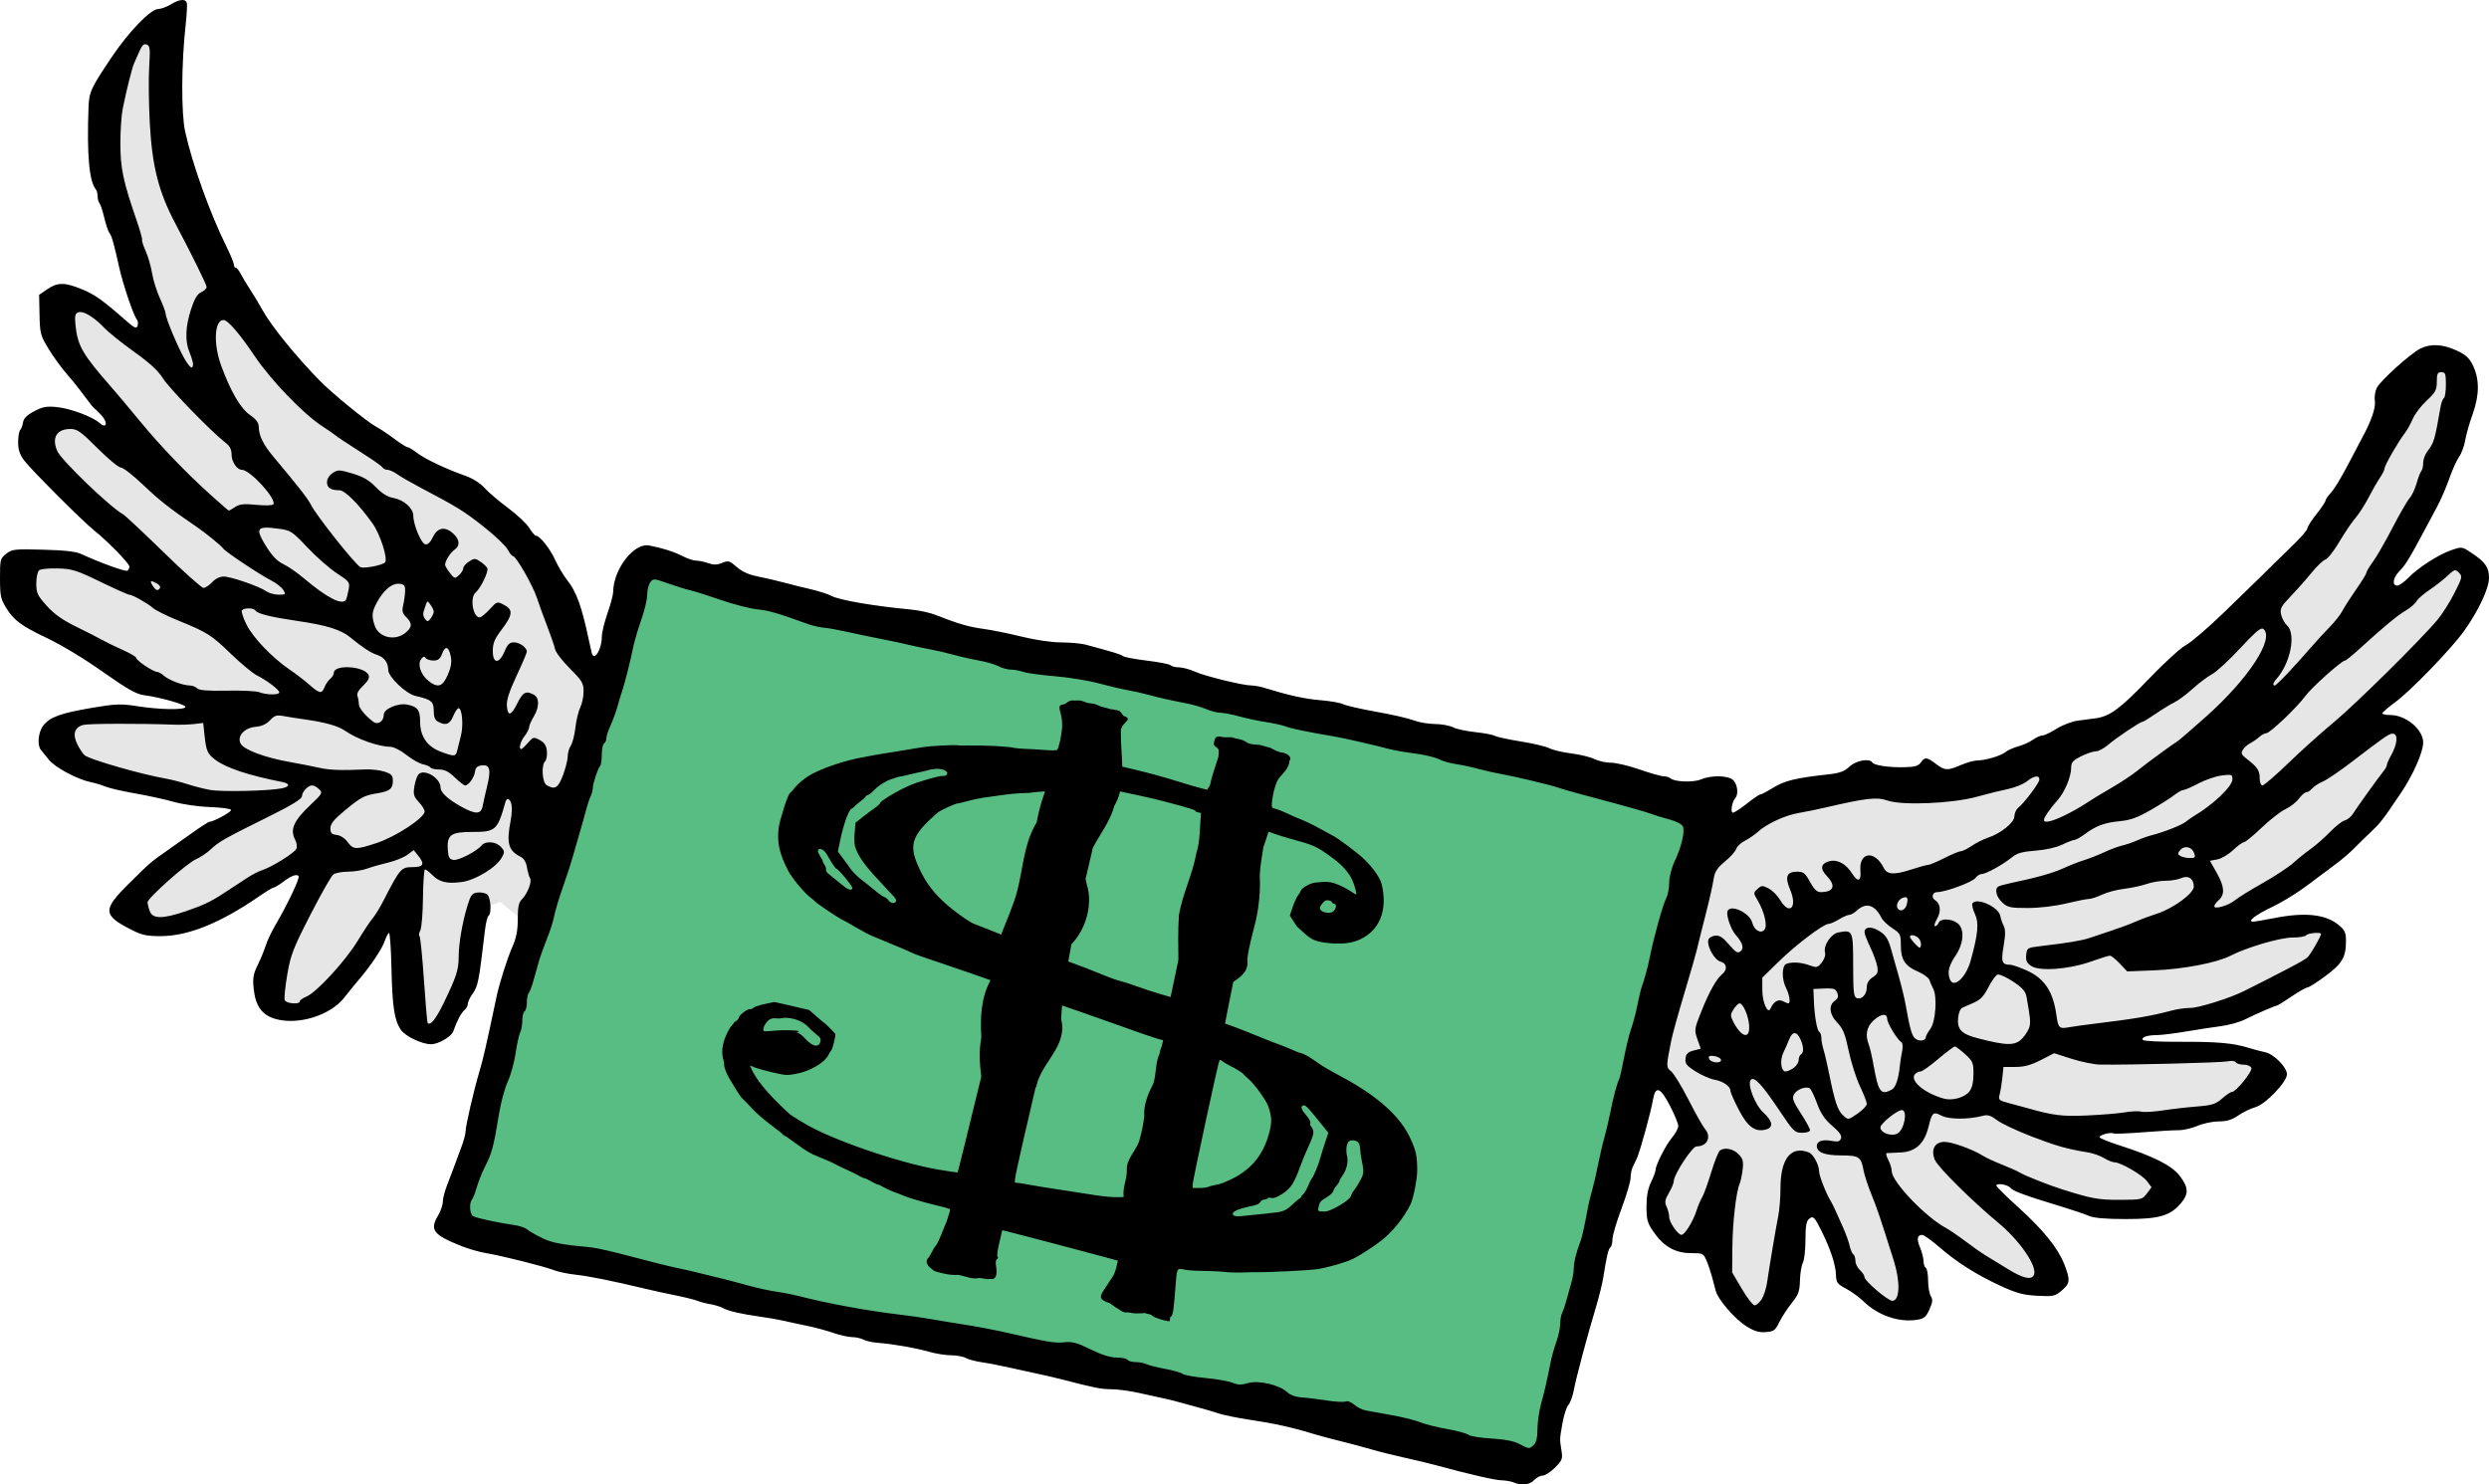 <?xml version="1.0" encoding="UTF-8" standalone="no"?>
<svg
   xmlns:dc="http://purl.org/dc/elements/1.1/"
   xmlns:cc="http://creativecommons.org/ns#"
   xmlns:rdf="http://www.w3.org/1999/02/22-rdf-syntax-ns#"
   xmlns:svg="http://www.w3.org/2000/svg"
   xmlns="http://www.w3.org/2000/svg"
   xmlns:sodipodi="http://sodipodi.sourceforge.net/DTD/sodipodi-0.dtd"
   xmlns:inkscape="http://www.inkscape.org/namespaces/inkscape"
   version="1.1"
   id="svg20519"
   viewBox="0 0 1095.96 653.82"
   height="653.82"
   width="1095.96"
   sodipodi:docname="moneyflysaway.svg"
   inkscape:version="0.92.2 5c3e80d, 2017-08-06">
  <sodipodi:namedview
     pagecolor="#ffffff"
     bordercolor="#666666"
     borderopacity="1"
     objecttolerance="10"
     gridtolerance="10"
     guidetolerance="10"
     inkscape:pageopacity="0"
     inkscape:pageshadow="2"
     inkscape:window-width="1436"
     inkscape:window-height="856"
     id="namedview14248"
     showgrid="false"
     inkscape:snap-global="false"
     inkscape:zoom="0.33"
     inkscape:cx="282.46909"
     inkscape:cy="116.66667"
     inkscape:window-x="4"
     inkscape:window-y="0"
     inkscape:window-maximized="1"
     inkscape:current-layer="layer1" />
  <defs
     id="defs20521" />
  <g
     transform="translate(566.482,-470.286)"
     id="layer1">
    <g
       id="g16309">
      <path
         id="path16263"
         transform="translate(-566.482,470.286)"
         d="M 67.021 11.379 L 50.744 34.357 L 45 64.996 L 61.275 132.018 L 92.871 179.889 L 45.957 137.762 L 36.383 133.932 L 26.809 133.932 L 33.51 158.824 L 65.105 207.654 L 38.297 187.549 L 18.191 183.719 L 12.447 198.08 L 62.234 246.91 L 62.234 257.441 L 24.893 245.951 L 5.744 248.824 L 18.191 273.717 L 67.021 299.568 L 96.701 312.973 L 31.596 316.803 L 24.893 325.42 L 32.553 334.994 L 51.701 342.652 L 90 352.227 L 117.766 355.1 L 88.084 370.418 L 59.361 396.27 L 62.234 404.887 L 78.51 407.758 L 106.275 394.355 L 136.914 371.377 L 139.785 382.865 L 118.723 429.779 L 118.723 444.141 L 124.467 448.928 L 140.744 442.227 L 160.85 413.504 L 176.168 399.143 L 181.912 444.141 L 189.572 458.502 L 204.891 432.652 L 214.115 399.533 L 220.211 397.227 L 236.486 410.631 L 238.402 403.93 L 267.125 306.27 L 250.848 270.846 L 232.656 240.207 L 208.721 222.973 L 145.531 179.889 L 104.361 131.059 L 74.68 62.123 L 72.766 20.953 L 67.021 11.379 z M 1067.543 158.824 L 1021.586 238.293 L 946.904 310.1 L 880.842 343.611 L 828.184 344.568 L 789.885 351.27 L 763.078 368.504 L 746.801 366.59 L 729.566 469.035 L 745.844 497.758 L 734.354 513.076 L 728.609 532.225 L 737.227 549.459 L 754.461 536.055 L 758.291 563.82 L 760.205 574.354 L 782.227 582.012 L 791.801 517.863 L 805.205 538.928 L 816.693 564.779 L 832.971 578.182 L 842.545 576.268 L 832.971 526.48 L 873.182 555.203 L 896.16 567.65 L 906.693 564.779 L 872.225 524.566 L 858.82 509.246 L 904.777 526.48 L 923.928 530.311 L 950.734 531.268 L 955.521 523.609 L 943.076 512.119 L 898.076 494.885 L 966.055 493.928 L 999.564 480.523 L 994.777 467.119 L 945.947 461.375 L 916.268 463.289 L 954.564 450.844 L 1007.225 433.609 L 1025.416 421.162 L 1026.373 406.801 L 976.586 414.461 L 979.459 403.93 L 1019.67 379.035 L 1051.266 351.27 L 1063.713 328.291 L 1057.969 319.674 L 1034.99 324.461 L 1044.564 312.973 L 1080.947 278.504 L 1089.562 259.355 L 1089.562 249.781 L 1081.904 246.91 L 1026.373 287.121 L 1060.84 234.463 L 1079.988 199.037 L 1081.904 158.824 L 1067.543 158.824 z "
         style="fill:#e6e6e6;stroke:none;stroke-width:1px;stroke-linecap:butt;stroke-linejoin:miter;stroke-opacity:1" />
      <path
         sodipodi:nodetypes="ccccccccccccc"
         inkscape:connector-curvature="0"
         id="path14253"
         d="m -287.697,730.306 -67.191,238.696 -11.489,40.212 142.658,34.468 325.529,73.723 12.447,-0.957 14.362,-63.191 61.276,-232.657 -174.254,-34.468 -242.232,-51.702 -42.127,-14.362 -20.106,-4.787 z"
         style="fill:#58bd82;stroke:#000000;stroke-width:1px;stroke-linecap:butt;stroke-linejoin:miter;stroke-opacity:1;fill-opacity:1" />
      <path
         id="path21078"
         transform="translate(-566.482,470.286)"
         d="M 80.203 0.002 C 78.967 0.038 77.258 0.688 75.209 1.938 C 73.408 3.035 70.933 3.942 69.709 3.953 C 66.318 3.984 56.671 13.975 49.037 25.361 C 39.941 38.93 39.227 40.492 38.971 47.434 C 38.211 68.043 39.272 79.905 42.186 83.383 C 42.623 83.905 42.982 85.279 42.982 86.434 C 42.982 87.589 43.351 88.96 43.801 89.482 C 44.25 90.005 45.207 92.909 45.928 95.934 C 46.649 98.959 47.677 101.982 48.211 102.654 C 49.22 103.925 50.078 106.966 52.525 117.934 C 54.172 125.314 58.741 138.813 60.221 140.67 C 60.763 141.35 60.926 142.64 60.582 143.535 C 60.065 144.883 59.201 144.498 55.568 141.299 C 45.312 132.265 41.656 129.661 36.002 127.363 C 28.467 124.301 25.369 124.305 20.834 127.387 L 17.223 129.842 L 17.406 138.637 C 17.58 146.932 17.812 147.793 21.443 153.748 C 23.561 157.221 27.155 162.171 29.432 164.748 C 31.708 167.325 35.253 171.764 37.309 174.611 C 39.364 177.459 41.369 179.934 41.764 180.113 C 42.159 180.293 43.543 181.643 44.838 183.113 C 47.635 186.288 46.833 189.014 43.887 186.348 C 40.802 183.556 30.896 179.857 24.982 179.289 C 20.435 178.852 18.703 179.178 14.982 181.172 C 11.853 182.849 10.381 184.322 10.148 186.008 C 9.964 187.342 9.402 188.86 8.898 189.383 C 8.395 189.905 7.982 192.338 7.982 194.789 C 7.982 198.061 8.694 200.198 10.662 202.838 C 13.627 206.813 36.747 229.928 41.482 233.65 C 47.04 238.019 56.982 248.193 56.982 249.51 C 56.982 250.228 56.579 251.063 56.088 251.367 C 55.246 251.887 43.704 247.719 35.982 244.107 C 33.442 242.919 28.781 242.372 18.982 242.111 C 6.365 241.776 5.302 241.895 2.732 243.916 C 0.107 245.981 -0.016 246.471 0.002 254.756 C 0.019 262.633 0.295 263.869 2.992 268.164 C 6.206 273.282 9.643 275.793 20.482 280.939 C 27.148 284.104 36.774 289.924 45.482 296.055 C 56.357 303.71 59.959 305.733 63.562 306.215 C 70.898 307.195 81.999 310.383 81.652 311.41 C 81.189 312.782 70.378 312.591 60.359 311.033 C 53.106 309.906 50.964 309.988 40.359 311.793 C 26.662 314.125 22.001 315.822 19.074 319.543 C 16.87 322.345 16.269 328.143 17.967 330.225 C 18.508 330.889 20.112 332.881 21.529 334.65 C 24.258 338.058 34.131 343.329 39.979 344.5 C 41.901 344.885 44.826 345.768 46.479 346.463 C 48.131 347.158 53.982 348.507 59.482 349.459 C 64.982 350.411 72.633 352.084 76.482 353.178 C 80.381 354.285 87.458 355.303 92.457 355.475 C 97.393 355.644 101.575 356.208 101.748 356.729 C 102.031 357.578 94.114 361.921 92.244 361.941 C 91.826 361.946 88.332 364.198 84.482 366.945 C 80.632 369.693 75.56 373.281 73.211 374.918 C 66.468 379.617 66.078 379.955 56.789 389.15 C 45.044 400.777 45.178 403.081 57.982 409.572 C 62.589 411.908 64.701 412.353 70.982 412.314 C 83.01 412.24 97.194 406.461 114.256 394.684 C 117.244 392.621 120.051 390.934 120.492 390.934 C 120.933 390.934 122.687 389.887 124.389 388.609 C 128.273 385.692 130.755 384.756 131.482 385.934 C 132.059 386.867 126.468 398.629 121.199 407.564 C 119.587 410.299 117.7 414.312 117.006 416.484 C 116.312 418.656 114.702 422.548 113.43 425.133 C 111.526 428.998 111.22 430.829 111.697 435.453 C 112.476 442.994 115.269 446.979 120.994 448.711 C 131.086 451.764 145.599 447.27 151.764 439.184 C 153.259 437.222 156.063 433.774 157.994 431.523 C 163.244 425.407 168.183 418.031 169.4 414.49 C 169.995 412.761 170.829 411.142 171.252 410.891 C 171.675 410.639 172.178 417.634 172.371 426.434 C 172.741 443.327 173.618 449.203 176.404 453.455 C 178.306 456.358 185.716 459.936 189.814 459.93 C 193.085 459.925 198.844 456.548 199.623 454.178 C 200.964 450.099 203.049 446.123 204.463 444.949 C 205.298 444.256 205.982 443.025 205.982 442.215 C 205.982 441.405 206.818 439.548 207.84 438.088 C 210.538 434.233 210.751 433.173 213.547 409.664 C 213.924 406.491 214.626 403.653 215.107 403.355 C 216.536 402.473 216.102 395.279 214.543 393.984 C 213.751 393.327 211.841 392.934 210.299 393.111 C 207.854 393.392 207.281 394.137 205.822 398.934 C 203.544 406.426 201.985 415.551 201.967 421.494 C 201.95 427.169 200.95 430.257 195.447 441.615 C 191.953 448.828 189.557 451.84 188.309 450.592 C 188.095 450.378 187.355 441.839 186.664 431.615 C 185.973 421.391 185.103 412.72 184.73 412.348 C 184.358 411.975 184.516 410.804 185.082 409.746 C 185.648 408.688 186.172 402.222 186.246 395.377 C 186.32 388.532 186.721 382.934 187.137 382.934 C 187.552 382.934 188.999 384.04 190.352 385.393 C 193.504 388.545 196.739 389.323 203.25 388.492 C 209.256 387.726 218.493 382.112 220.922 377.752 C 222.284 375.307 222.252 374.888 220.545 373.002 C 218.377 370.607 213.773 370.276 212.02 372.389 C 209.855 374.997 201.959 379.07 199.693 378.748 C 197.893 378.492 197.427 377.689 197.188 374.434 C 196.696 367.749 198.441 366.434 207.797 366.434 C 218.315 366.434 219.032 365.79 222.568 353.184 C 223.164 351.062 224.723 351.802 225.229 354.445 C 225.493 355.827 225.34 358.864 224.889 361.195 C 222.904 371.453 223.78 374.653 229.326 377.418 C 230.663 378.085 231.669 379.786 232.027 381.99 C 232.341 383.921 232.953 386.075 233.387 386.777 C 234.332 388.307 232.275 393.641 229.775 396.141 C 228.399 397.517 227.982 399.531 227.982 404.809 C 227.982 409.889 227.357 413.1 225.586 417.104 C 223.366 422.123 219.894 433.056 218.654 438.934 C 214.071 460.658 212.752 466.426 211.105 471.934 C 208.578 480.387 204.982 495.985 204.982 498.496 C 204.982 499.577 204.125 502.705 203.076 505.447 C 202.027 508.19 200.609 512.009 199.924 513.934 C 199.239 515.859 197.846 519.542 196.83 522.119 C 195.814 524.696 194.982 527.931 194.982 529.311 C 194.982 530.69 194.049 533.402 192.908 535.336 C 189.113 541.769 190.665 543.819 203.121 548.814 C 206.223 550.058 211.173 551.474 214.121 551.961 C 221.03 553.101 239.46 557.735 243.982 559.469 C 245.907 560.207 250.182 561.096 253.482 561.445 C 259.203 562.051 269.819 564.194 283.982 567.598 C 287.557 568.457 293.632 569.785 297.482 570.551 C 301.332 571.316 305.607 572.381 306.982 572.916 C 308.357 573.451 311.006 574.141 312.869 574.449 C 314.732 574.758 317.207 575.521 318.369 576.146 C 320.921 577.52 326.273 578.748 334.982 579.961 C 338.557 580.459 343.282 581.296 345.482 581.82 C 347.682 582.345 352.137 583.308 355.381 583.959 C 358.625 584.61 363.758 585.997 366.787 587.039 C 369.817 588.081 373.605 588.934 375.205 588.934 C 376.805 588.934 379.04 589.429 380.174 590.035 C 381.307 590.642 384.091 591.274 386.359 591.439 C 393.055 591.928 403.088 593.668 408.951 595.357 C 411.959 596.224 416.374 596.934 418.766 596.934 C 421.157 596.934 424.098 597.473 425.299 598.133 C 426.5 598.793 429.732 599.651 432.482 600.039 C 435.232 600.427 440.632 601.472 444.482 602.359 C 448.332 603.247 453.957 604.48 456.982 605.102 C 460.007 605.723 464.957 606.875 467.982 607.662 C 482.043 611.32 484.807 611.865 489.482 611.898 C 492.233 611.918 497.633 612.646 501.482 613.516 C 505.332 614.386 510.282 615.476 512.482 615.939 C 514.682 616.403 518.057 617.246 519.982 617.812 C 521.907 618.379 525.507 619.368 527.982 620.01 C 530.457 620.652 534.282 621.786 536.482 622.529 C 538.682 623.273 545.114 624.571 550.773 625.414 C 561.006 626.939 569.385 628.801 577.982 631.459 C 580.457 632.224 586.082 633.733 590.482 634.812 C 594.882 635.892 600.957 637.514 603.982 638.418 C 607.007 639.321 613.532 640.957 618.482 642.053 C 623.432 643.149 629.732 644.66 632.482 645.41 C 646.865 649.333 658.21 651.941 661.166 652.004 C 662.99 652.043 665.382 652.461 666.482 652.934 C 669.935 654.417 673.604 654.009 675.482 651.934 C 676.478 650.834 678.169 649.934 679.238 649.934 C 680.308 649.934 682.762 648.353 684.691 646.424 C 687.813 643.302 688.132 642.503 687.592 639.174 C 686.725 633.831 686.717 634.064 687.965 626.945 C 688.59 623.377 689.768 619.722 690.582 618.822 C 691.396 617.923 692.474 614.993 692.975 612.311 C 694.006 606.789 698.845 588.63 702.668 575.934 C 704.076 571.259 705.575 565.184 706.002 562.434 C 707.402 553.406 708.239 549.892 709.117 549.35 C 709.593 549.056 709.982 547.499 709.982 545.889 C 709.982 544.279 711.782 538.168 713.982 532.311 C 716.182 526.453 717.982 520.366 717.982 518.783 C 717.982 517.2 718.379 515.125 718.865 514.17 C 719.351 513.215 720.242 511.309 720.844 509.934 C 722.305 506.596 727.002 489.449 727.826 484.447 C 728.88 478.048 731.093 478.801 735.309 486.996 C 737.329 490.924 738.982 494.958 738.982 495.959 C 738.982 496.96 737.768 499.222 736.285 500.984 C 733.512 504.28 728.982 513.187 728.982 515.344 C 728.982 516.011 728.082 518.421 726.982 520.697 C 725.601 523.557 724.982 526.883 724.982 531.455 C 724.982 537.206 725.385 538.658 728.053 542.535 C 732.491 548.985 737.643 551.934 744.479 551.934 C 749.773 551.934 750.075 552.075 751.402 555.184 C 752.166 556.971 753.268 560.234 753.852 562.434 C 754.435 564.634 755.182 567.442 755.512 568.676 C 756.511 572.41 763.855 580.895 768.814 584.047 C 772.367 586.304 774.437 586.946 777.475 586.725 C 781.048 586.464 781.678 586.003 783.475 582.326 C 784.579 580.067 787.039 576.281 788.943 573.914 C 791.903 570.234 792.427 568.792 792.555 563.965 C 792.637 560.86 793.218 557.362 793.844 556.191 C 794.47 555.021 794.982 550.49 794.982 546.121 C 794.982 540.183 795.372 537.855 796.525 536.898 C 798.386 535.354 798.944 535.9 802.176 542.434 C 805.999 550.163 808.266 557.051 808.404 561.365 C 808.519 564.93 808.931 565.508 812.826 567.568 C 815.189 568.818 818.756 571.429 820.754 573.369 C 826.946 579.384 836.231 582.557 844.002 581.314 C 847.203 580.803 848.053 580.104 849.57 576.738 C 851.007 573.552 851.126 572.393 850.172 570.865 C 849.518 569.818 848.982 566.731 848.982 564.006 C 848.982 561.281 848.532 558.774 847.982 558.434 C 847.432 558.094 846.982 556.771 846.982 555.496 C 846.982 554.221 846.294 551.528 845.451 549.512 C 843.86 545.703 844.166 543.934 846.416 543.934 C 847.139 543.934 850.457 546.296 853.789 549.184 C 861.67 556.013 870.314 561.489 880.924 566.375 C 887.899 569.587 890.882 570.392 897.041 570.723 C 904.078 571.1 904.819 570.942 907.791 568.441 C 911.531 565.295 911.682 563.781 908.951 556.854 C 906.099 549.616 899.733 541.743 888.566 531.639 C 883.286 526.86 878.995 522.609 879.029 522.191 C 879.136 520.894 884.131 521.76 885.338 523.285 C 886.425 524.659 892.045 526.694 908.982 531.844 C 913.107 533.098 917.96 534.755 919.766 535.527 C 922.025 536.494 927.112 536.934 936.07 536.934 C 950.761 536.934 955.627 535.521 960.373 529.881 C 963.815 525.79 963.665 522.978 959.732 517.855 C 956.23 513.293 948.308 509.311 932.752 504.299 C 928.501 502.929 924.785 501.424 924.494 500.953 C 923.923 500.028 929.43 498.498 930.707 499.227 C 931.133 499.47 936.882 499.24 943.482 498.717 C 950.082 498.194 957.187 497.781 959.27 497.799 C 961.353 497.816 965.101 496.953 967.602 495.881 C 970.102 494.809 974.298 493.934 976.926 493.934 C 980.445 493.934 982.729 493.236 985.594 491.287 C 987.733 489.832 991.057 488.217 992.982 487.697 C 997.467 486.485 1006.982 476.598 1006.982 473.15 C 1006.982 470.055 1001.23 464.242 997.391 463.457 C 995.791 463.13 992.457 462.238 989.982 461.477 C 983.181 459.385 976 458.774 959.291 458.857 C 950.936 458.899 943.851 458.529 943.547 458.037 C 942.797 456.823 945.383 455.941 949.814 455.898 C 951.832 455.879 957.532 455.174 962.482 454.334 C 967.432 453.494 974.306 452.442 977.756 451.996 C 981.206 451.551 985.931 450.256 988.256 449.119 C 993.827 446.395 1001.814 442.934 1002.525 442.934 C 1002.837 442.934 1005.743 441.134 1008.982 438.934 C 1012.222 436.734 1015.389 434.934 1016.019 434.934 C 1016.65 434.934 1020.243 432.644 1024.006 429.846 C 1031.38 424.362 1032.982 421.601 1032.982 414.373 C 1032.982 410.851 1032.454 409.667 1029.938 407.549 C 1024.178 402.702 1015.049 401.676 1001.482 404.354 C 997.083 405.222 992.864 405.933 992.109 405.934 C 989.279 405.934 993.246 402.898 1000.699 399.361 C 1004.79 397.42 1011.54 393.268 1015.699 390.133 C 1019.858 386.998 1025.48 382.799 1028.191 380.803 C 1030.903 378.806 1034.607 375.656 1036.422 373.803 C 1038.237 371.949 1041.623 368.634 1043.947 366.434 C 1048.245 362.365 1048.937 361.467 1057.135 349.324 C 1062.543 341.313 1066.982 331.267 1066.982 327.041 C 1066.982 321.311 1059.37 314.934 1052.531 314.934 C 1050.58 314.934 1048.982 314.596 1048.992 314.184 C 1049.002 313.771 1051.585 311.538 1054.742 309.223 C 1061.498 304.268 1079.347 285.792 1084.969 277.934 C 1091.306 269.074 1095.986 259.098 1095.961 254.494 C 1095.936 249.854 1094.343 247.583 1088.273 243.529 C 1084.081 240.729 1084.045 240.724 1079.348 242.324 C 1073.741 244.235 1064.741 250.048 1060.283 254.639 C 1058.524 256.451 1056.386 257.934 1055.533 257.934 C 1053.242 257.934 1053.649 254.553 1056.272 251.82 C 1059.72 248.226 1060.274 247.286 1073.24 222.934 C 1074.851 219.909 1077.228 214.385 1078.523 210.66 C 1079.819 206.935 1081.747 202.66 1082.809 201.16 C 1083.87 199.66 1085.074 196.409 1085.482 193.934 C 1085.891 191.459 1087.36 186.284 1088.746 182.434 C 1091.764 174.051 1091.814 167.033 1088.902 161.006 C 1087.295 157.679 1085.768 156.276 1081.674 154.369 C 1075.614 151.548 1070.174 151.275 1065.684 153.566 C 1061.27 155.818 1048.2 167.606 1046.566 170.809 C 1045.83 172.253 1045.437 174.83 1045.695 176.537 C 1046.157 179.584 1044.162 185.386 1040.055 192.934 C 1039.007 194.859 1036.044 200.484 1033.471 205.434 C 1030.897 210.384 1027.71 215.583 1026.387 216.988 C 1025.064 218.393 1023.983 219.968 1023.973 220.488 C 1023.963 221.008 1022.171 223.684 1019.982 226.434 C 1017.794 229.184 1016.002 232.02 1015.992 232.738 C 1015.982 233.456 1012.945 236.956 1009.232 240.516 C 1005.52 244.075 1001.807 247.688 1000.982 248.543 C 998.995 250.602 994.52 254.969 979.229 269.773 C 972.218 276.561 964.682 283.028 962.482 284.145 C 960.282 285.261 952.911 291.991 946.102 299.1 C 933.726 312.02 928.964 315.546 922.775 316.367 C 920.965 316.607 917.402 317.077 914.861 317.41 C 912.32 317.744 908.144 319.348 905.578 320.975 C 903.013 322.602 900.21 323.934 899.352 323.934 C 898.493 323.934 896.597 324.783 895.137 325.82 C 893.677 326.858 890.741 328.185 888.613 328.771 C 886.486 329.358 884.011 330.456 883.113 331.213 C 881.156 332.863 874.247 334.934 870.699 334.934 C 869.296 334.934 866.049 335.834 863.482 336.934 C 857.484 339.505 856.353 339.454 852.393 336.434 C 848.451 333.427 847.508 333.345 845.744 335.863 C 844.687 337.373 843.095 337.821 838.438 337.92 C 831.579 338.065 825.211 337.112 824.414 335.822 C 823.201 333.86 817.267 334.941 814.379 337.65 C 812.108 339.781 810.08 340.521 804.982 341.084 C 790.715 342.66 785.886 343.821 780.947 346.859 C 778.2 348.55 775.568 349.934 775.098 349.934 C 774.628 349.934 771.984 351.734 769.221 353.934 C 766.458 356.134 763.69 357.934 763.07 357.934 C 761.836 357.934 762.613 353.117 764.111 351.482 C 765.532 349.932 765.106 345.726 763.328 343.762 C 761.305 341.526 753.762 341.282 748.971 343.297 C 745.604 344.712 737.263 344.41 735.533 342.811 C 735.011 342.328 733.661 341.927 732.533 341.92 C 731.406 341.913 726.657 340.569 721.982 338.934 C 717.307 337.298 711.64 335.954 709.387 335.947 C 707.134 335.94 703.847 335.212 702.082 334.332 C 700.317 333.452 695.749 332.341 691.932 331.861 C 688.114 331.382 683.751 330.35 682.236 329.568 C 680.721 328.787 675.118 327.453 669.785 326.604 C 664.452 325.754 659.277 324.638 658.285 324.121 C 657.293 323.604 653.332 322.852 649.482 322.451 C 645.632 322.05 641.266 321.095 639.781 320.328 C 638.296 319.561 634.696 318.913 631.781 318.889 C 628.866 318.865 624.682 318.141 622.482 317.279 C 620.282 316.418 612.856 314.713 605.979 313.49 C 599.101 312.267 592.54 310.766 591.4 310.156 C 590.261 309.546 585.764 308.757 581.406 308.402 C 574.473 307.838 567.63 306.325 556.412 302.877 C 554.723 302.358 552.356 301.934 551.152 301.934 C 547.401 301.934 530.693 297.857 526.205 295.848 C 523.853 294.794 520.682 293.934 519.156 293.934 C 517.631 293.934 515.954 293.522 515.432 293.02 C 514.909 292.517 510.23 291.597 505.031 290.975 C 499.833 290.353 495.108 289.461 494.531 288.994 C 493.599 288.239 490.309 287.229 477.982 283.92 C 476.057 283.403 471.249 282.97 467.297 282.957 C 463.047 282.943 455.897 281.895 449.797 280.391 C 444.124 278.992 436.557 277.46 432.982 276.988 C 426.71 276.161 421.494 274.635 411.982 270.848 C 409.507 269.862 404.557 268.787 400.982 268.459 C 385.19 267.008 369.489 264.315 366.139 262.482 C 364.678 261.683 360.557 260.355 356.982 259.529 C 353.407 258.704 348.007 257.36 344.982 256.543 C 341.957 255.726 336.867 254.541 333.67 253.91 C 329.735 253.133 326.742 251.783 324.406 249.732 C 321.239 246.951 320.713 246.802 318 247.926 C 315.777 248.846 314.255 248.875 311.863 248.041 C 310.114 247.431 307.722 246.934 306.545 246.934 C 305.368 246.934 302.622 246.017 300.443 244.896 C 296.71 242.977 291.838 241.427 285.863 240.258 C 279.181 238.95 270.065 250.695 269.998 260.701 C 269.99 261.949 268.857 266.191 267.482 270.127 C 266.107 274.062 264.982 278.757 264.982 280.561 C 264.982 286.002 261.61 291.454 260.576 287.684 C 260.388 286.996 259.709 283.959 259.066 280.934 C 256.135 267.125 253.739 260.557 249.848 255.66 C 248.199 253.585 245.746 249.473 244.396 246.525 C 242.082 241.47 237.655 235.934 235.928 235.934 C 235.498 235.934 234.19 234.386 233.021 232.496 C 231.853 230.606 227.667 226.668 223.719 223.746 C 219.771 220.824 215.106 216.85 213.354 214.914 C 211.404 212.761 208.093 210.671 204.824 209.529 C 196.551 206.641 187.192 202.196 183.576 199.438 C 181.771 198.061 179.887 196.932 179.389 196.93 C 178.891 196.928 176.233 195.24 173.482 193.18 C 170.732 191.12 167.236 188.79 165.713 188.004 C 161.959 186.066 146.53 173.498 140.982 167.859 C 130.448 157.15 119.427 143.564 115.516 136.465 C 114.01 133.733 111.573 129.683 110.1 127.465 C 108.626 125.247 106.797 122.196 106.033 120.684 C 105.27 119.171 104.27 117.934 103.812 117.934 C 103.356 117.934 102.982 117.319 102.982 116.568 C 102.982 115.817 101.447 112.105 99.57 108.318 C 92.459 93.972 84.583 71.974 81.52 57.904 C 79.75 49.777 79.855 27.906 81.746 10.934 C 82.267 6.259 82.485 1.871 82.23 1.184 C 81.979 0.505 81.457 0.119 80.703 0.023 C 80.546 0.004 80.38 -0.003 80.203 0.002 z M 63.779 19.496 C 63.899 19.479 64.02 19.479 64.146 19.496 C 64.291 19.515 64.44 19.555 64.596 19.615 C 66.043 20.171 66.187 21.452 65.689 29.344 C 65.374 34.343 65.488 45.409 65.941 53.934 C 66.968 73.226 69.813 84.468 77.201 98.434 C 84.609 112.436 90.982 125.374 90.982 126.406 C 90.982 127.07 89.906 128.102 88.592 128.701 C 86.856 129.492 85.624 131.577 84.092 136.32 C 81.607 144.012 81.405 150.307 83.482 155.279 C 84.307 157.254 84.982 159.558 84.982 160.4 C 84.982 163.036 83.573 162.077 81.107 157.762 C 78.229 152.723 72.982 140.172 72.982 138.326 C 72.982 137.593 71.829 134.469 70.418 131.385 C 69.007 128.3 67.456 123.346 66.973 120.375 C 66.489 117.404 65.21 112.973 64.129 110.529 C 63.048 108.085 62.348 105.9 62.574 105.674 C 62.801 105.447 61.602 101.251 59.912 96.348 C 54.24 79.891 53.018 74.04 53 63.26 C 52.991 57.664 53.467 50.689 54.059 47.76 C 55.654 39.858 58.214 29.642 59.025 27.934 C 59.417 27.109 60.456 24.756 61.334 22.705 C 62.248 20.57 62.944 19.613 63.779 19.496 z M 35.389 137.434 C 37.784 137.483 41.87 140.16 45.982 144.467 C 47.907 146.483 53.823 151.226 59.129 155.006 C 65.902 159.831 69.664 163.302 71.754 166.656 C 74.516 171.089 92.964 190.082 99.232 194.945 C 101.238 196.501 101.982 197.966 101.982 200.352 C 101.982 203.401 104.411 206.934 106.508 206.934 C 110.13 206.934 121.83 219.753 120.367 222.119 C 120.045 222.64 116.823 222.743 112.91 222.357 C 107.399 221.814 105.524 222.005 103.537 223.307 C 102.171 224.202 100.924 224.934 100.768 224.934 C 100.611 224.934 96.882 221.685 92.482 217.715 C 81.435 207.747 70.356 196.162 61.211 185.014 C 56.961 179.833 51.457 173.286 48.982 170.469 C 36.467 156.221 34.184 152.296 33.271 143.453 C 32.824 139.118 33.026 138.131 34.471 137.576 C 34.739 137.473 35.046 137.426 35.389 137.434 z M 98.4 140.934 C 100.297 140.934 105.522 146.991 112.201 156.934 C 119.15 167.277 133.342 182.063 141.482 187.441 C 144.782 189.622 147.707 191.638 147.982 191.922 C 148.475 192.43 150.926 194.051 162.188 201.307 C 165.326 203.328 168.166 205.42 168.498 205.957 C 168.83 206.494 169.792 206.934 170.637 206.934 C 171.482 206.934 173.396 207.805 174.891 208.869 C 176.385 209.934 180.955 212.565 185.045 214.719 C 201.312 223.284 204.253 225.103 212.975 231.982 C 217.955 235.911 222.705 240.432 223.531 242.029 C 224.357 243.627 225.42 244.934 225.893 244.934 C 227.241 244.934 234.636 257.893 236.449 263.434 C 237.349 266.184 239.391 271.809 240.988 275.934 C 242.586 280.059 244.123 284.559 244.404 285.934 C 244.685 287.309 247.62 291.134 250.926 294.434 C 256.301 299.799 256.939 300.866 256.959 304.529 C 256.971 306.782 256.322 309.948 255.516 311.564 C 254.709 313.181 253.744 317.188 253.369 320.469 C 252.994 323.749 252.078 327.321 251.334 328.406 C 250.59 329.491 249.982 331.612 249.982 333.119 C 249.982 334.626 249.05 338.351 247.91 341.396 C 245.784 347.079 244.357 347.965 240.732 345.854 C 238.734 344.689 238.246 337.068 240.055 335.26 C 240.645 334.67 240.982 332.682 240.805 330.842 C 240.568 328.387 239.734 327.088 237.674 325.965 C 234.985 324.499 234.764 324.551 232.473 327.184 C 231.156 328.696 229.833 329.934 229.531 329.934 C 228.272 329.934 229.125 326.569 230.982 324.207 C 232.082 322.809 232.982 321.06 232.982 320.322 C 232.982 319.585 233.881 317.508 234.979 315.707 C 237.545 311.497 237.576 307.321 235.049 305.969 C 231.617 304.132 230.24 304.841 227.838 309.684 C 225.039 315.327 223.591 315.715 223.188 310.928 C 222.976 308.425 224.192 304.637 227.438 297.693 C 229.938 292.343 231.982 287.541 231.982 287.021 C 231.982 285.219 228.826 282.934 226.336 282.934 C 224.364 282.934 223.479 283.78 222.158 286.924 C 219.79 292.562 216.976 292.431 216.986 286.684 C 216.989 283.276 217.782 281.388 220.986 277.162 C 225.817 270.79 226.014 268.518 221.92 266.4 C 218.892 264.834 218.822 264.857 215.6 268.375 C 213.807 270.332 211.826 271.934 211.197 271.934 C 208.227 271.934 206.799 263.161 209.416 260.988 C 211.583 259.19 215.161 251.84 214.592 250.355 C 214.316 249.637 212.94 248.297 211.535 247.377 C 209.166 245.824 208.802 245.822 206.482 247.342 C 205.107 248.243 203.982 249.574 203.982 250.301 C 203.982 251.028 203.133 252.391 202.096 253.33 C 200.302 254.953 200.105 254.904 198.096 252.35 C 196.933 250.872 195.982 249.244 195.982 248.732 C 195.982 247.073 198.252 243.467 200.141 242.127 C 202.634 240.358 202.457 237.728 199.668 235.107 C 196.069 231.726 192.678 232.252 190.65 236.504 C 189.526 238.863 188.376 239.963 187.262 239.748 C 185.467 239.402 181.996 231.102 181.986 227.139 C 181.98 223.882 177.872 220.187 173.344 219.367 C 170.686 218.886 168.236 217.384 165.482 214.551 C 162.512 211.494 159.869 209.953 155.225 208.572 C 149.403 206.841 148.794 206.826 146.475 208.346 C 144.978 209.326 143.982 210.927 143.982 212.35 C 143.982 214.844 145.638 215.934 149.428 215.934 C 151.879 215.934 157.836 221.89 164.021 230.525 C 167.415 235.263 170.946 246.304 169.523 247.727 C 168.215 249.035 160.069 250.561 158.645 249.764 C 156.191 248.391 139.316 227.1 136.982 222.434 C 135.596 219.66 131.221 214.048 120.648 201.479 C 115.98 195.928 114.001 191.968 113.945 188.068 C 113.918 186.161 112.843 184.698 110.053 182.77 C 105.907 179.904 101.532 172.383 97.354 160.938 C 93.87 151.395 94.417 140.934 98.4 140.934 z M 1074.982 163.934 C 1076.737 163.934 1076.982 164.601 1076.982 169.375 C 1076.982 172.368 1076.583 175.063 1076.094 175.365 C 1075.604 175.668 1074.948 177.381 1074.635 179.174 C 1072.038 194.055 1071.767 194.967 1068.812 198.818 C 1067.806 200.13 1066.982 202.401 1066.982 203.867 C 1066.982 205.333 1066.608 206.96 1066.15 207.482 C 1065.693 208.005 1064.752 210.459 1064.057 212.934 C 1063.362 215.409 1061.977 218.334 1060.982 219.434 C 1059.987 220.534 1056.613 226.383 1053.482 232.432 C 1050.352 238.481 1046.484 245.207 1044.887 247.379 C 1043.29 249.551 1041.982 251.738 1041.982 252.24 C 1041.982 252.743 1039.959 256.048 1037.486 259.586 C 1035.013 263.124 1032.282 267.387 1031.418 269.059 C 1030.554 270.73 1027.964 274.004 1025.664 276.334 C 1023.364 278.664 1019.682 282.673 1017.482 285.246 C 1015.282 287.819 1010.961 292.625 1007.879 295.928 C 1004.797 299.23 1001.985 301.934 1001.629 301.934 C 1000.567 301.934 1000.89 300.693 1002.391 299.012 C 1008.538 292.124 1011.1 279.159 1007.039 275.484 C 1005.97 274.517 1004.799 272.372 1004.436 270.717 C 1003.854 268.071 1004.369 267.087 1008.701 262.57 C 1011.411 259.745 1015.531 255.093 1017.856 252.234 C 1020.18 249.375 1022.919 246.77 1023.941 246.445 C 1024.964 246.121 1027.713 242.611 1030.051 238.645 C 1032.389 234.678 1035.584 229.952 1037.15 228.141 C 1038.717 226.329 1041.32 222.279 1042.938 219.141 C 1044.555 216.002 1046.799 212.084 1047.924 210.434 C 1049.049 208.784 1049.977 206.926 1049.977 206.305 C 1049.987 204.987 1055.947 194.584 1058.807 190.9 C 1059.888 189.508 1061.498 186.636 1062.383 184.518 C 1063.268 182.399 1066.014 178.781 1068.486 176.479 C 1072.429 172.807 1072.982 171.779 1072.982 168.113 C 1072.982 164.6 1073.301 163.934 1074.982 163.934 z M 31.061 188.943 C 34.016 188.952 35.637 190.109 42.955 197.443 C 47.615 202.113 52.238 205.934 53.229 205.934 C 54.219 205.934 58.731 209.46 63.256 213.771 C 70.346 220.527 74.913 224.109 86.414 231.934 C 90.572 234.762 97.482 240.379 98.203 241.516 C 99.106 242.938 114.112 252.947 119.482 255.709 C 121.682 256.84 124.048 258.704 124.74 259.85 C 125.914 261.793 125.779 261.934 122.713 261.934 C 120.906 261.934 118.474 261.265 117.309 260.449 C 114.189 258.264 101.673 253.934 98.477 253.934 C 96.812 253.934 94.789 254.929 93.395 256.434 C 92.12 257.809 90.41 258.934 89.594 258.934 C 88.777 258.934 80.854 251.849 71.986 243.189 C 63.118 234.53 55.101 227.028 54.172 226.518 C 48.459 223.38 26.981 202.709 25.203 198.637 C 22.646 192.781 24.975 188.925 31.061 188.943 z M 116.904 232.396 C 118.247 232.349 120.107 232.53 122.533 232.859 C 128.066 233.61 128.579 233.941 135.389 241.16 C 139.29 245.296 145.105 250.398 148.309 252.498 C 153.981 256.216 154.115 256.41 153.467 259.867 C 153.1 261.82 152.59 263.759 152.332 264.176 C 150.732 266.764 143.985 263.332 133.932 254.818 C 130.935 252.28 126.798 249.419 124.74 248.459 C 122.202 247.275 119.87 244.908 117.49 241.104 C 113.504 234.731 112.875 232.539 116.904 232.396 z M 22.666 250.367 C 23.566 250.34 24.52 250.339 25.482 250.367 C 31.743 250.55 33.721 251.172 44.203 256.252 C 50.65 259.376 56.372 261.934 56.922 261.934 C 58.29 261.934 65.036 265.736 67.482 267.887 C 68.582 268.854 73.532 271.297 78.482 273.316 C 91.387 278.58 92.971 279.584 101.785 288.09 C 106.149 292.301 111.24 296.515 113.1 297.457 C 117.664 299.768 122.982 303.818 122.982 304.984 C 122.982 306.176 117.243 306.112 114.189 304.887 C 112.929 304.381 106.54 304.071 99.992 304.199 C 91.533 304.365 87.726 304.072 86.836 303.184 C 86.147 302.496 84.661 301.926 83.533 301.918 C 80.5 301.896 74.334 299.563 72.195 297.627 C 71.166 296.695 69.789 295.934 69.133 295.934 C 67.505 295.934 59.982 290.881 59.982 289.787 C 59.982 289.303 57.395 287.762 54.232 286.361 C 51.07 284.961 46.907 282.934 44.982 281.857 C 43.057 280.78 37.81 278.104 33.32 275.91 C 27.527 273.079 23.826 270.439 20.57 266.818 C 16.475 262.264 15.982 261.205 15.982 256.947 C 15.982 254.324 16.545 251.724 17.232 251.17 C 17.748 250.754 19.965 250.447 22.666 250.367 z M 1081.012 251.18 C 1081.553 251.144 1082.004 251.528 1082.709 252.232 C 1084.32 253.844 1084.209 254.353 1080.744 261.188 C 1078.723 265.173 1075.381 270.459 1073.316 272.934 C 1065.947 281.768 1037.31 310.078 1027.545 318.184 C 1022.079 322.72 1013.079 330.813 1007.545 336.166 C 1002.011 341.519 996.92 345.906 996.232 345.916 C 995.479 345.927 994.982 344.61 994.982 342.607 C 994.982 339.319 993.916 337.786 988.982 333.984 C 986.938 332.409 986.682 331.728 987.58 330.246 C 988.184 329.249 989.644 327.943 990.824 327.344 C 992.004 326.745 993.795 325.507 994.805 324.594 C 995.814 323.68 997.207 322.934 997.898 322.934 C 999.516 322.934 1011.395 311.619 1015.135 306.518 C 1017.906 302.736 1031.122 290.934 1032.584 290.934 C 1032.978 290.934 1035.892 288.571 1039.057 285.684 C 1049.666 276.004 1055.585 271.1 1059.322 268.895 C 1061.363 267.69 1063.479 265.874 1064.023 264.857 C 1064.568 263.841 1067.144 261.577 1069.748 259.826 C 1072.352 258.076 1075.95 255.267 1077.742 253.584 C 1079.471 251.961 1080.316 251.225 1081.012 251.18 z M 288.359 255.232 C 289.364 255.29 290.98 255.841 294.068 256.934 C 297.596 258.182 302.057 259.562 303.982 260.004 C 305.907 260.445 311.982 262.368 317.482 264.275 C 322.982 266.182 330.182 268.033 333.482 268.389 C 338.809 268.963 341.986 269.887 355.982 274.938 C 357.907 275.632 360.956 276.319 362.758 276.465 C 364.559 276.61 369.059 277.411 372.758 278.244 C 376.456 279.077 383.307 280.509 387.982 281.428 C 392.657 282.346 398.282 283.545 400.482 284.092 C 402.682 284.639 406.732 285.493 409.482 285.992 C 412.232 286.491 416.957 287.587 419.982 288.426 C 423.007 289.265 428.022 290.399 431.127 290.947 C 434.232 291.495 438.057 292.613 439.627 293.432 C 441.197 294.251 443.654 294.925 445.084 294.928 C 446.514 294.931 448.989 295.385 450.584 295.938 C 452.179 296.49 458.432 297.348 464.482 297.846 C 470.532 298.343 479.082 299.722 483.482 300.91 C 487.882 302.098 493.732 303.473 496.482 303.965 C 499.232 304.457 503.282 305.361 505.482 305.973 C 510.033 307.238 515.242 308.415 522.482 309.812 C 525.232 310.343 529.156 311.487 531.201 312.355 C 533.246 313.223 536.037 313.934 537.402 313.934 C 538.768 313.934 542.494 314.657 545.684 315.541 C 548.873 316.425 554.182 317.553 557.482 318.047 C 560.782 318.541 564.832 319.449 566.482 320.064 C 569.104 321.043 575.29 322.306 587.982 324.457 C 591.752 325.096 606.272 328.433 611.982 329.973 C 613.907 330.492 618.887 331.353 623.049 331.889 C 627.211 332.424 631.925 333.54 633.523 334.369 C 635.122 335.198 638.465 336.168 640.955 336.521 C 643.445 336.875 647.957 337.838 650.982 338.662 C 654.007 339.486 658.507 340.502 660.982 340.92 C 666.307 341.818 682.417 345.654 685.982 346.873 C 689.008 347.908 695.596 349.736 711.482 353.949 C 718.082 355.699 725.057 357.722 726.982 358.445 C 728.907 359.168 732.639 360.313 735.273 360.988 C 737.908 361.664 740.458 362.955 740.941 363.857 C 742.058 365.943 740.466 372.858 737.352 379.447 C 735.995 382.317 734.982 386.314 734.982 388.793 C 734.982 391.175 734.363 394.319 733.607 395.779 C 732.144 398.605 728.144 413.006 726.48 421.434 C 725.676 425.507 723.924 431.998 722.973 434.434 C 722.543 435.534 721.671 439.134 721.033 442.434 C 720.396 445.734 719.158 450.459 718.283 452.934 C 717.409 455.409 715.971 461.259 715.088 465.934 C 714.205 470.609 713.225 474.884 712.91 475.434 C 712.064 476.911 710.294 483.615 708.949 490.434 C 708.299 493.734 707.179 498.459 706.463 500.934 C 705.747 503.409 704.49 508.809 703.67 512.934 C 702.85 517.059 701.652 522.234 701.01 524.434 C 700.368 526.634 699.634 529.559 699.379 530.934 C 697.711 539.917 696.676 544.689 696.016 546.434 C 694.03 551.682 692.982 555.827 692.982 558.434 C 692.982 560.005 692.564 562.672 692.051 564.361 C 691.538 566.05 690.594 569.459 689.953 571.934 C 689.312 574.409 688.381 577.215 687.885 578.17 C 687.388 579.125 686.977 581.375 686.969 583.17 C 686.961 584.965 686.221 588.459 685.326 590.934 C 684.431 593.409 683.314 597.346 682.842 599.684 C 680.897 609.309 680.116 612.712 678.588 618.232 C 677.705 621.422 676.982 626.451 676.982 629.41 C 676.982 632.968 676.449 635.322 675.41 636.361 C 673.476 638.296 673.318 638.286 668.932 635.967 C 666.568 634.717 662.457 633.924 656.631 633.592 C 651.818 633.318 647.256 632.576 646.494 631.943 C 645.732 631.311 641.497 630.163 637.082 629.393 C 632.667 628.622 627.375 627.288 625.32 626.43 C 623.265 625.571 617.736 624.184 613.033 623.346 C 608.33 622.508 603.132 621.567 601.482 621.258 C 599.832 620.948 597.493 619.792 596.283 618.688 C 595.017 617.532 593.403 616.941 592.48 617.295 C 591.599 617.633 587.864 617.427 584.18 616.838 C 580.496 616.249 575.56 615.648 573.209 615.502 C 570.525 615.336 568.103 614.455 566.697 613.135 C 563.292 609.935 553.996 607.81 549.477 609.197 C 546.678 610.056 545.094 610.016 542.656 609.027 C 540.91 608.32 535.533 607.378 530.705 606.936 C 525.877 606.493 521.377 605.677 520.705 605.121 C 520.033 604.565 516.557 603.572 512.982 602.914 C 509.407 602.256 505.701 601.317 504.746 600.826 C 503.791 600.335 501.68 599.934 500.055 599.934 C 498.43 599.934 496.822 599.484 496.482 598.934 C 496.143 598.384 493.982 597.934 491.682 597.934 C 488.895 597.934 485.068 596.732 480.211 594.332 C 474.304 591.413 472.12 590.819 468.701 591.203 C 464.55 591.67 461.449 591.157 443.408 587.008 C 438.417 585.86 430.092 584.265 424.908 583.465 C 419.724 582.665 413.007 581.559 409.982 581.006 C 406.957 580.453 400.657 579.552 395.982 579.004 C 382.167 577.383 363.912 574.024 351.982 570.908 C 349.507 570.262 345.007 569.377 341.982 568.941 C 338.957 568.506 333.782 567.395 330.482 566.473 C 327.182 565.551 322.907 564.403 320.982 563.922 C 307.621 560.583 303.746 559.661 297.982 558.447 C 294.407 557.695 285.407 555.444 277.982 553.447 C 270.557 551.45 262.682 549.646 260.482 549.438 C 246.738 548.133 242.973 547.405 238.482 545.182 C 235.732 543.82 232.807 542.13 231.982 541.428 C 231.157 540.725 228.682 539.897 226.482 539.588 C 219.302 538.577 209.51 536.449 208.232 535.623 C 206.825 534.713 206.543 529.835 207.814 528.383 C 208.272 527.86 209.221 525.409 209.926 522.934 C 210.63 520.459 212.355 516.184 213.758 513.434 C 216.602 507.858 217.43 504.707 219.662 490.934 C 220.509 485.709 222.263 479.184 223.561 476.434 C 224.858 473.684 226.417 468.059 227.023 463.934 C 227.63 459.809 228.544 455.652 229.055 454.697 C 229.565 453.742 229.982 451.406 229.982 449.506 C 229.982 447.606 230.432 445.774 230.982 445.434 C 231.532 445.094 231.982 443.357 231.982 441.574 C 231.982 439.792 232.354 437.905 232.809 437.383 C 233.263 436.86 234.2 434.409 234.891 431.934 C 235.582 429.459 236.654 425.634 237.273 423.434 C 237.892 421.234 239.499 416.734 240.846 413.434 C 242.192 410.134 243.626 405.634 244.031 403.434 C 244.437 401.234 246.123 395.609 247.779 390.934 C 249.435 386.259 251.349 380.409 252.031 377.934 C 252.713 375.459 254.074 370.734 255.057 367.434 C 256.039 364.134 257.368 359.409 258.01 356.934 C 258.652 354.459 259.584 351.652 260.08 350.697 C 260.576 349.742 260.988 348.167 260.998 347.197 C 261.016 345.141 263.297 338.285 264.297 337.285 C 264.674 336.908 264.982 334.677 264.982 332.326 C 264.982 329.975 265.432 327.774 265.982 327.434 C 266.532 327.094 266.982 326.083 266.982 325.189 C 266.982 324.296 267.818 321.734 268.84 319.498 C 269.861 317.262 271.263 313.409 271.955 310.934 C 272.647 308.459 273.605 305.309 274.082 303.934 C 275.097 301.009 277.804 290.174 278.953 284.434 C 279.393 282.234 280.929 277.092 282.367 273.008 C 283.805 268.924 284.982 263.948 284.982 261.949 C 284.982 259.951 285.584 257.495 286.318 256.49 C 286.961 255.611 287.355 255.175 288.359 255.232 z M 66.645 256.012 C 66.705 256.003 66.778 256.006 66.865 256.02 C 67.282 256.085 68.01 256.414 69.076 256.984 C 70.155 257.562 70.774 258.462 70.451 258.984 C 69.551 260.441 68.585 260.127 67.215 257.934 C 66.445 256.701 66.222 256.075 66.645 256.012 z M 175.254 257.1 C 175.455 257.096 175.654 257.106 175.852 257.129 C 178.069 257.386 178.466 257.904 178.375 260.434 C 178.316 262.084 177.93 264.848 177.52 266.578 C 176.926 269.08 177.205 270.154 178.879 271.828 C 181.664 274.613 181.532 276.357 178.348 278.861 C 173.824 282.42 166.818 280.767 165.061 275.727 C 163.532 271.342 163.702 269.507 166.039 265.213 C 168.787 260.164 172.23 257.154 175.254 257.1 z M 188.357 265.002 C 188.639 265.059 188.973 265.585 189.555 266.375 C 190.34 267.443 190.982 268.819 190.982 269.434 C 190.982 270.048 190.396 271.352 189.68 272.332 C 188.548 273.88 188.218 273.922 187.162 272.65 C 186.494 271.845 186.18 270.455 186.465 269.561 C 187.561 266.113 187.888 264.907 188.357 265.002 z M 109.482 267.959 C 110.778 267.959 112.073 268.272 112.459 268.896 C 113.339 270.32 119.19 271.776 130.982 273.504 C 143.927 275.4 150.221 277.365 154.324 280.793 C 159.323 284.97 163.32 287.588 165.998 288.438 C 169.198 289.453 170.911 291.76 170.951 295.105 C 170.988 298.179 178.794 305.595 182.982 306.535 C 189.846 308.075 190.982 308.996 190.982 313.02 C 190.982 315.796 191.519 317.151 192.916 317.898 C 196.284 319.701 198.036 319.05 199.547 315.434 C 200.351 313.509 201.414 311.934 201.908 311.934 C 203.478 311.934 204.128 319.345 202.965 323.973 C 202.348 326.426 201.598 329.446 201.297 330.684 C 200.664 333.286 200.059 333.316 194.006 331.057 C 188.113 328.857 184.982 324.295 184.982 317.908 C 184.982 312.714 183.898 311.266 179.318 310.35 C 175.275 309.541 168.982 312.226 168.982 314.76 C 168.982 317.801 166.372 319.481 164.232 317.816 C 160.495 314.908 157.982 311.75 157.982 309.963 C 157.982 308.936 157.709 307.385 157.375 306.516 C 156.989 305.511 157.903 303.877 159.881 302.029 C 161.96 300.088 162.78 298.567 162.352 297.451 C 160.786 293.372 146.982 292.444 146.982 296.418 C 146.982 297.117 146.261 298.287 145.379 299.02 C 144.497 299.752 143.381 301.382 142.902 302.643 C 141.738 305.706 140.671 305.539 136.234 301.604 C 134.17 299.772 130.262 296.768 127.547 294.928 C 119.937 289.768 111.517 280.989 108.574 275.146 C 107.11 272.238 106.179 269.426 106.506 268.896 C 106.892 268.272 108.187 267.959 109.482 267.959 z M 996.184 276.867 C 996.358 276.887 996.507 276.953 996.639 277.062 C 1001.614 281.191 990.225 298.727 971.893 315.166 C 965.595 320.813 959.735 325.884 958.869 326.434 C 955.906 328.316 944.857 336.431 940.779 339.721 C 938.538 341.529 933.505 344.838 929.594 347.076 C 925.683 349.314 920.682 352.363 918.482 353.854 C 916.282 355.344 911.963 357.771 908.883 359.248 C 903.306 361.922 899.982 362.635 899.982 361.156 C 899.982 360.064 902.796 355.977 905.986 352.434 C 909.126 348.946 911.982 342.113 911.982 338.09 C 911.982 335.781 912.751 334.905 916.342 333.111 C 918.74 331.914 921.649 330.934 922.807 330.934 C 923.965 330.934 926.391 329.66 928.197 328.105 C 931.868 324.946 942.321 317.934 943.359 317.934 C 943.728 317.934 946.334 316.348 949.148 314.412 C 951.963 312.476 955.666 310.214 957.375 309.385 C 959.084 308.556 962.732 305.842 965.482 303.354 C 968.232 300.865 972.057 297.994 973.982 296.973 C 975.907 295.952 981.49 290.804 986.389 285.533 C 992.515 278.942 994.961 276.73 996.184 276.867 z M 196.568 285.436 C 197.343 285.445 198.049 286.775 198.535 289.365 C 198.972 291.694 198.541 294.143 197.131 297.33 C 194.836 302.517 192.798 303.15 188.717 299.939 C 185.314 297.263 183.727 292.665 185.41 290.363 C 186.296 289.151 186.891 288.976 187.389 289.781 C 187.78 290.415 189.325 290.934 190.822 290.934 C 192.946 290.934 193.8 290.254 194.711 287.842 C 195.323 286.221 195.966 285.429 196.568 285.436 z M 471.812 308.52 C 470.936 308.582 470.183 309.245 469.418 309.664 C 469.152 310.19 468.393 310.183 467.826 310.336 C 467.815 310.337 467.773 310.332 467.764 310.334 C 466.31 310.653 466.195 311.378 467.107 314.557 C 467.548 315.978 467.811 318.63 467.666 320.432 C 467.365 324.315 466.146 329.773 465.467 330.32 C 465.195 330.539 462.653 330.558 459.84 330.324 C 457.027 330.091 453.158 329.892 451.297 329.834 C 449.435 329.776 447.385 329.579 446.705 329.42 C 443.776 328.736 434.018 328.246 426.049 328.361 C 424.051 328.413 422.077 328.373 421.658 328.275 C 420.403 327.982 409.4 328.567 406.357 329.08 C 404.799 329.375 399.363 330.222 394.312 331.066 C 389.272 331.866 384.744 332.597 384.273 332.723 C 383.803 332.848 382.014 333.183 380.289 333.486 C 372.028 334.852 360.936 338.662 355.824 341.893 C 353.943 343.101 351.476 345.16 350.326 346.539 C 349.229 347.93 348.048 349.209 347.787 349.383 C 346.857 350.06 343.372 360.966 342.883 364.477 C 342.051 371.108 343.13 375.926 347.119 383.637 C 348.805 386.808 354.134 393.277 356.812 395.268 C 357.796 396.015 358.674 396.738 358.789 396.953 C 359.187 397.611 368.52 403.935 370.455 404.857 C 371.302 405.244 374.127 406.845 376.795 408.41 C 379.463 409.975 382.549 411.637 383.658 412.084 C 397.435 417.797 399.693 418.749 401.221 419.529 C 402.058 419.96 404.087 420.717 405.771 421.299 C 407.466 421.836 411.504 423.201 414.715 424.328 C 417.926 425.455 423.805 427.441 427.738 428.783 C 430.712 429.798 433.813 430.891 436.158 431.738 C 431.891 439.605 431.591 448.18 432.098 456.967 C 430.988 462.919 431.373 468.597 432.066 474.268 L 431.869 475.08 C 426.342 497.796 421.773 516.404 421.658 516.424 C 421.585 516.501 417.757 515.89 413.238 515.164 C 395.887 512.24 365.47 501.743 353.898 494.615 C 353.365 494.302 351.963 493.457 350.76 492.705 C 348.05 491.084 348.05 491.084 344.848 488.029 C 337.533 481.095 332.749 475.129 330.854 470.732 L 330.256 469.275 L 332.16 470.098 C 333.217 470.533 336.784 471.554 340.131 472.336 C 345.999 473.66 346.376 473.7 350.172 473.033 C 356.488 471.967 363.187 468.072 364.848 464.506 C 365.171 463.828 365.695 463.009 365.998 462.656 C 366.646 462.007 368.147 455.815 367.76 455.348 C 367.174 454.552 363.279 450.678 363.07 450.629 C 362.913 450.592 361.345 449.282 359.514 447.678 L 356.26 444.848 L 348.623 443.062 L 340.979 441.324 L 336.744 442.219 C 334.423 442.712 332.205 443.465 331.787 443.838 C 331.421 444.223 330.857 444.514 330.596 444.453 C 329.341 444.16 325.631 446.824 325.297 448.252 C 325.172 448.788 324.637 449.417 324.125 449.721 C 323.623 449.98 323.154 450.341 323.102 450.564 C 323.06 450.743 322.58 451.383 322.016 451.91 C 321.504 452.45 320.386 454.4 319.613 456.291 C 317.984 459.959 317.588 463.774 318.5 466.717 C 318.752 467.529 318.92 468.463 318.857 468.73 C 318.649 469.623 319.864 472.92 321.184 475.064 C 325.392 482.073 326.293 483.412 327.35 484.318 C 327.988 484.891 329.819 486.73 331.441 488.521 C 333.022 490.256 336.642 493.408 339.467 495.48 C 342.24 497.54 344.614 499.415 344.625 499.605 C 344.688 499.808 345.012 500.071 345.326 500.145 C 345.692 500.23 348.213 501.948 350.934 503.996 C 354.836 506.885 356.919 508.125 360.402 509.504 C 362.881 510.46 366.135 511.879 367.6 512.691 C 369.075 513.46 371.658 514.675 373.301 515.436 C 374.954 516.151 377.224 517.294 378.344 517.932 C 379.411 518.558 380.456 519.037 380.592 518.928 C 380.77 518.875 382.108 519.517 383.625 520.342 C 385.079 521.199 386.43 521.799 386.607 521.746 C 386.733 521.681 387.831 522.172 388.992 522.867 C 390.164 523.518 391.954 524.359 392.916 524.725 C 393.889 525.046 396.515 526.084 398.732 526.979 C 400.961 527.829 406.168 529.375 410.289 530.385 C 414.421 531.35 417.998 532.327 418.176 532.51 C 418.269 532.589 418.271 533.004 418.225 533.555 C 418.202 533.65 418.166 533.741 418.148 533.838 C 417.373 535.885 417.014 538.051 415.967 540.004 C 414.877 542.761 413.831 545.534 412.449 548.154 C 410.684 550.035 409.949 552.897 408.266 554.607 C 407.247 556.917 409.872 558.669 411.51 559.855 C 414.852 560.908 418.304 561.729 421.836 561.516 C 424.76 561.942 427.471 563.423 430.504 563 C 431.833 562.542 434.45 563.753 435.771 563.293 C 436.391 563.378 436.82 563.42 436.938 563.395 C 438.558 563.067 439.1 561.453 438.648 558.193 C 438.312 555.855 438.395 555.026 438.98 554.645 C 439.503 554.296 439.577 553.984 439.242 553.529 C 438.907 553.074 439.187 550.928 440.021 547.357 L 441.305 541.867 L 443.814 542.453 C 446.534 543.088 474.639 550.503 485.381 553.389 L 492.223 555.268 L 491.586 557.992 C 491.242 559.465 490.605 561.246 490.166 561.943 C 489.727 562.641 488.359 564.723 487.168 566.516 C 484.204 570.999 483.167 572.137 488.734 574.041 C 489.525 574.649 490.432 575.157 491.162 575.795 C 492.877 576.608 494.262 578.396 496.33 578.02 C 497.938 578.138 499.47 578.659 501.105 578.463 C 501.991 578.487 503.729 578.451 503.875 578.283 C 504.837 578.538 505.844 578.808 506.703 579.031 C 507.418 579.55 508.12 580.146 508.975 580.373 C 510.807 581.152 513.28 581.789 515.031 581.979 C 515.077 581.36 515.172 580.749 515.273 580.139 C 515.383 580.071 515.494 580.004 515.58 579.932 C 516.552 579.076 516.75 577.521 517.756 564.717 C 518.243 558.617 518.338 558.451 521.58 559.209 C 522.574 559.441 524.792 559.63 526.434 559.684 C 531.108 559.74 537.121 559.968 538.564 560.164 C 540.646 560.462 545.633 560.592 548.373 560.432 C 549.764 560.38 551.156 560.327 551.428 560.344 C 557.18 560.511 576.589 559.586 580.438 558.932 C 585.436 558.075 592.598 555.982 595.766 554.463 C 598.63 553.061 604.535 549.262 608.1 546.518 C 613.169 542.524 617.797 536.875 621.035 530.57 C 622.341 528.051 624.113 518.814 624.037 515.125 C 623.939 508.936 623.519 506.955 621.152 501.742 C 616.816 491.974 607.084 483.11 591.318 474.578 C 587.301 472.416 583.357 470.176 582.541 469.656 C 581.788 469.104 579.696 467.672 577.928 466.506 C 576.17 465.295 573.963 464.12 573.021 463.9 C 572.08 463.68 569.851 462.832 568.062 461.99 C 566.316 461.206 563.994 460.287 562.969 459.953 C 561.891 459.607 559.317 458.582 557.1 457.688 C 551.869 455.524 544.652 452.661 541.744 451.652 L 539.4 450.822 L 541.09 442.178 C 541.403 440.508 542.262 436.302 543.041 432.467 C 546.661 430.092 549.987 427.489 549.188 422.627 C 549.889 416.654 551.641 411.108 553.016 405.271 C 554.384 398.827 555.043 392.315 554.682 385.656 C 554.876 381.477 555.614 377.36 556.273 373.24 L 558.598 366.293 L 560.877 367.154 C 562.143 367.638 565.029 368.502 567.352 369.186 C 578.805 372.332 579.307 372.543 585.92 377.289 C 590.743 380.722 593.736 383.964 595.422 387.605 C 596.343 389.562 597.362 393.236 597.174 394.039 C 597.163 394.084 595.991 393.434 594.662 392.512 C 593.281 391.577 590.771 390.284 589.107 389.613 C 585.938 388.308 584.097 388.161 578.994 388.758 C 576.777 389.04 573.025 391.175 572.754 392.336 C 572.66 392.738 572.106 393.691 571.5 394.396 C 570.936 395.159 569.912 397.414 569.213 399.463 L 567.949 403.217 L 569.479 405.645 C 570.316 407.017 571.132 408.244 571.383 408.35 C 571.571 408.488 572.713 409.508 573.885 410.629 C 577.411 413.948 579.419 414.792 584.91 415.369 C 592.503 416.154 597.658 415.101 602.111 411.857 C 608.487 407.228 610.74 398.998 608.328 389.256 C 607.668 386.654 604.611 382.267 600.613 378.367 C 598.102 375.898 588.718 368.857 586.762 368.023 C 586.312 367.824 584.113 366.605 581.822 365.316 C 578.213 363.296 574.197 361.37 570.65 360.023 C 570.096 359.8 568.245 358.99 566.613 358.186 C 564.929 357.368 562.701 356.519 561.707 356.287 C 559.981 355.884 559.938 355.827 560.041 353.732 C 560.352 349.569 561.876 344.23 563.234 342.664 C 563.924 341.837 565.126 340.469 565.889 339.564 C 567.135 338.125 567.816 336.314 567.725 335.02 C 567.838 334.925 567.947 334.825 568.07 334.748 C 568.649 332.94 566.389 331.883 564.975 331.5 C 562.777 331.385 560.984 330.19 559.088 329.242 C 557.502 328.997 556.033 328.345 554.467 328.059 C 552.352 327.92 550.082 327.963 548.334 326.578 C 546.5 325.457 544.296 325.418 542.232 324.734 L 538.83 324.734 C 537.492 324.431 536.491 324.298 536.115 324.418 C 535.415 324.584 534.923 325.269 534.652 326.43 C 534.308 327.903 534.434 328.31 535.574 329.094 C 536.704 329.923 536.831 330.328 536.488 333.213 C 536.481 333.268 536.458 333.402 536.449 333.461 C 535.179 337.62 533.591 341.705 532.752 345.918 C 532.315 346.543 531.937 347.186 531.59 347.84 L 529.752 347.41 C 527.608 346.909 522.138 345.301 517.619 343.869 C 513.1 342.437 505.014 340.217 499.627 338.959 L 494.152 337.68 C 494.048 332.276 493.427 326.736 493.527 321.389 C 494.029 319.893 494.449 319.325 495.17 318.619 C 497.044 316.823 497.273 316.138 494.615 315.289 C 494.605 315.254 494.586 315.218 494.58 315.184 C 493.95 314.447 493.549 313.408 492.633 313.012 C 491.427 312.816 490.292 312.353 489.041 312.383 C 487.809 311.974 486.568 311.597 485.273 311.359 C 484.048 311.068 483.019 310.259 481.775 310.02 C 480.674 309.857 479.585 309.667 478.471 309.531 C 477.657 309.061 476.634 308.806 475.643 308.533 C 474.494 308.526 473.344 308.541 472.195 308.531 C 472.065 308.513 471.938 308.511 471.812 308.52 z M 122.93 315.141 C 123.477 315.161 124.108 315.25 124.873 315.393 C 126.858 315.764 131.182 316.446 134.482 316.91 C 143.178 318.133 148.92 319.757 151.883 321.832 C 157.146 325.518 166.729 328.905 171.982 328.938 C 173.357 328.945 176.499 330.555 178.963 332.514 C 181.427 334.472 184.7 336.326 186.234 336.633 C 187.769 336.94 189.267 337.584 189.562 338.062 C 189.858 338.541 191.58 338.934 193.389 338.934 C 195.793 338.934 197.644 339.874 200.279 342.434 C 202.261 344.359 204.285 345.934 204.777 345.934 C 206.319 345.934 208.785 342.543 209.141 339.934 C 209.392 338.09 210.172 337.353 212.105 337.129 C 215.721 336.71 216.283 338.859 214.498 346.268 C 213.681 349.659 212.772 353.671 212.479 355.184 C 211.792 358.72 209.361 358.76 203.174 355.338 C 197.225 352.048 193.982 349.059 193.982 346.869 C 193.982 342.605 186.586 338.294 184.201 341.168 C 183.579 341.918 182.786 344.313 182.438 346.49 C 181.899 349.856 182.191 350.867 184.393 353.242 C 185.817 354.779 186.982 356.65 186.982 357.4 C 186.982 360.18 174.271 368.544 165.824 371.322 C 156.774 374.299 155.609 374.273 153.215 371.035 C 151.896 369.251 149.922 367.944 148.254 367.752 C 146.023 367.496 145.482 366.929 145.482 364.848 C 145.482 362.909 146.984 361.012 151.49 357.262 C 158.854 351.133 160.291 350.358 165.982 349.436 C 171.602 348.525 172.982 347.432 172.982 343.889 C 172.982 341.558 172.376 340.887 169.361 339.893 C 167.37 339.235 163.658 338.789 161.111 338.9 C 150.072 339.383 145.174 339.204 140.482 338.148 C 137.732 337.53 131.829 336.374 127.363 335.58 C 116.823 333.706 107.724 330.35 106.092 327.736 C 104.078 324.512 107.473 320.53 112.582 320.123 C 115.195 319.915 117.272 318.97 118.873 317.264 C 120.393 315.644 121.287 315.081 122.93 315.141 z M 89.482 318.434 L 90.064 323.934 C 90.794 330.826 91.377 332.109 94.986 334.777 C 99.753 338.302 109.598 341.551 124.232 344.43 C 127.951 345.161 127.703 346.582 123.732 347.293 C 117.507 348.408 97.447 348.824 92.557 347.939 C 89.848 347.45 85.354 346.303 82.57 345.393 C 79.787 344.482 75.479 343.381 72.996 342.943 C 62.066 341.017 39.865 334.643 37.299 332.695 C 36.647 332.201 35.247 330.135 34.188 328.104 C 31.809 323.54 32.733 320.286 36.689 319.287 C 39.113 318.675 61.305 318.612 76.482 319.172 C 79.232 319.273 83.282 319.148 85.482 318.895 L 89.482 318.434 z M 1053.312 323.139 C 1053.537 323.121 1053.736 323.144 1053.938 323.186 C 1055.972 323.606 1055.506 327.939 1052.936 332.516 C 1051.861 334.429 1050.982 336.426 1050.982 336.953 C 1050.982 337.48 1050.321 338.703 1049.514 339.672 C 1047.615 341.949 1037.923 355.451 1036.006 358.49 C 1035.194 359.777 1033.593 361.066 1032.447 361.354 C 1031.302 361.641 1028.366 363.942 1025.924 366.467 C 1023.481 368.992 1019.682 372.337 1017.482 373.9 C 1015.282 375.464 1011.78 378.273 1009.699 380.143 C 1007.619 382.013 1001.569 385.993 996.254 388.988 C 990.939 391.983 985.44 395.388 984.035 396.555 C 981.259 398.86 974.982 400.672 974.982 399.168 C 974.982 398.66 975.882 397.429 976.982 396.434 C 979.756 393.924 979.484 390.484 976.031 384.365 L 973.08 379.137 L 976.332 378.527 C 978.12 378.192 981.249 376.346 983.285 374.426 C 985.322 372.505 987.48 370.934 988.082 370.934 C 988.684 370.934 992.171 368.067 995.83 364.564 C 999.489 361.062 1004.208 357.392 1006.316 356.41 C 1008.425 355.428 1011.096 353.345 1012.254 351.779 C 1013.411 350.214 1014.895 348.934 1015.549 348.934 C 1016.203 348.934 1017.355 348.189 1018.109 347.279 C 1018.864 346.369 1020.932 345.018 1022.703 344.277 C 1024.474 343.537 1030.183 339.669 1035.391 335.682 C 1048.944 325.304 1051.743 323.263 1053.312 323.139 z M 412.195 338.637 C 414.162 338.558 415.8 338.951 416.709 339.781 C 417.724 340.63 416.751 341.958 415.256 341.75 C 414.503 341.668 410.896 342.472 407.268 343.602 C 402.238 345.063 398.997 346.424 394.24 349.078 C 390.749 351.04 387.802 353.034 387.697 353.48 C 387.593 353.927 386.527 354.949 385.346 355.756 C 384.217 356.575 381.761 358.355 379.932 359.811 L 376.68 362.393 L 376.328 366.734 C 376.11 369.084 376.194 371.788 376.467 372.746 C 377.63 376.737 380.814 381.293 386.748 387.527 C 387.889 388.782 389.384 390.404 390.043 391.123 C 390.692 391.887 392.074 393.291 393.047 394.318 C 394.303 395.553 394.764 396.415 394.514 397.016 C 394.023 398.172 392.098 397.91 391.166 396.469 C 390.758 395.856 389.962 395.245 389.439 395.123 C 388.864 394.989 386.918 393.64 385.129 392.092 C 383.277 390.576 380.589 388.396 379.082 387.291 C 377.586 386.141 375.576 384.118 374.613 382.811 C 373.661 381.458 371.996 379.139 370.896 377.705 L 368.93 375.033 L 369.867 370.545 C 371.389 363.086 373.696 356.754 374.992 356.162 C 375.672 355.85 376.206 355.456 376.258 355.232 C 376.3 355.054 377.406 354.09 378.682 353.117 C 379.946 352.189 381.064 351.178 381.127 350.91 C 381.19 350.642 381.598 350.314 382.006 350.221 C 382.717 350.01 383.855 349.147 385.172 347.76 C 386.781 346.065 390.409 343.759 392.354 343.225 C 393.483 342.876 394.675 342.497 395.104 342.314 C 395.522 342.177 395.941 342.038 396.098 342.074 C 396.255 342.111 398.283 341.692 400.625 341.109 C 402.967 340.527 405.288 340.032 405.748 339.951 C 406.208 339.87 407.431 339.592 408.383 339.297 C 409.716 338.902 411.015 338.684 412.195 338.637 z M 981.086 341.287 C 981.313 341.279 981.513 341.281 981.689 341.293 C 982.864 341.373 982.982 341.913 982.982 343.24 C 982.982 346.337 974.479 354.444 965.957 359.473 C 964.988 360.044 963.432 361.144 962.5 361.918 C 960.738 363.38 952.697 366.561 947.467 367.865 C 945.808 368.279 942.883 369.321 940.967 370.182 C 939.05 371.042 936.132 372.043 934.482 372.406 C 932.832 372.77 929.232 374.112 926.482 375.387 C 923.732 376.662 919.682 378.253 917.482 378.924 C 915.282 379.595 911.232 381.183 908.482 382.453 C 903.935 384.553 896.909 386.522 885.166 388.99 C 882.792 389.489 880.429 390.157 879.916 390.475 C 878.144 391.57 878.992 395.036 881.629 397.48 C 884.013 399.69 885.127 399.932 892.879 399.926 C 898.001 399.922 904.845 399.112 909.795 397.926 C 914.367 396.83 918.896 395.934 919.857 395.934 C 920.819 395.934 923.379 395.088 925.545 394.057 C 927.711 393.025 932.124 391.862 935.354 391.471 C 938.583 391.079 943.026 390.123 945.229 389.346 C 947.431 388.569 951.181 387.934 953.561 387.934 C 955.941 387.934 959.022 387.418 960.406 386.787 C 963.513 385.372 965.982 387.015 965.982 390.5 C 965.982 393.493 956.853 400.18 949.639 402.473 C 946.803 403.374 942.682 404.911 940.482 405.889 C 938.282 406.866 933.557 408.635 929.982 409.82 C 926.407 411.006 921.907 412.507 919.982 413.154 C 916.566 414.303 910.628 415.289 898.482 416.725 C 892.641 417.415 892.474 417.517 892.174 420.621 C 891.93 423.139 892.41 424.167 894.459 425.51 C 898.147 427.926 911.1 426.94 920.713 423.512 C 924.69 422.093 928.434 420.934 929.031 420.934 C 929.629 420.934 931.586 422.491 933.381 424.395 L 936.645 427.855 L 948.564 427.389 C 961.323 426.889 976.153 424.047 982.135 420.955 C 989.325 417.238 1004.001 412.934 1009.481 412.934 C 1012.442 412.934 1015.143 412.484 1015.482 411.934 C 1016.061 410.997 1021.982 410.454 1021.982 411.338 C 1021.982 412.481 1017.279 420.605 1015.982 421.701 C 1015.157 422.399 1012.907 423.776 1010.982 424.762 C 1009.057 425.748 1006.582 427.054 1005.482 427.664 C 1004.382 428.274 1000.557 430.238 996.982 432.029 C 993.407 433.821 989.348 435.863 987.961 436.568 C 982.132 439.534 968.196 443.923 964.598 443.928 C 962.461 443.931 958.861 444.418 956.598 445.012 C 946.557 447.644 940.558 448.662 920.982 451.051 C 917.407 451.487 912.847 452.132 910.85 452.484 C 906.667 453.221 906.275 452.813 905.438 446.838 C 904 436.591 900.116 430.852 892.268 427.381 C 889.224 426.035 886.001 424.926 885.107 424.918 C 881.446 424.883 881.031 423.698 882.229 416.705 C 883.086 411.698 883.086 409.457 882.229 407.732 C 881.6 406.468 880.947 404.549 880.777 403.469 C 880.155 399.507 870.267 395.044 868.488 397.922 C 868.152 398.466 868.657 400.554 869.609 402.561 C 871.444 406.427 870.989 411.376 867.717 423.146 C 865.63 430.652 860.196 435.537 858.59 431.352 C 857.394 428.236 858.064 425.366 861 421.033 C 864.816 415.402 865.157 408.87 861.76 406.49 C 858.933 404.511 854.371 404.479 853.621 406.434 C 853.305 407.259 852.596 407.934 852.047 407.934 C 851.498 407.934 851.891 406.471 852.92 404.684 C 854.809 401.402 854.445 397.955 852.053 396.477 C 850.245 395.359 850.866 392.934 852.961 392.934 C 856.591 392.934 868.465 388.56 869.789 386.734 C 870.508 385.744 871.818 384.934 872.701 384.934 C 874.556 384.934 882.261 380.625 886.129 377.426 C 888.129 375.771 890.598 375.099 896.246 374.672 C 900.739 374.332 905.442 373.274 908.039 372.02 C 910.415 370.872 912.862 369.934 913.477 369.934 C 914.091 369.934 916.143 368.776 918.037 367.363 C 922.966 363.687 926.653 362.329 933.482 361.678 C 938.085 361.239 941.236 360.096 947.012 356.77 C 951.153 354.385 955.826 351.421 957.396 350.184 C 958.967 348.946 960.786 347.934 961.439 347.934 C 962.093 347.934 965.07 346.638 968.055 345.055 C 971.04 343.472 975.62 341.906 978.232 341.574 C 979.483 341.416 980.405 341.31 981.086 341.287 z M 896.76 341.998 C 897.534 341.995 897.982 342.437 897.982 343.344 C 897.982 344.817 891.53 353.433 888.648 355.807 C 887.732 356.561 886.982 358.245 886.982 359.549 C 886.982 362.277 880.987 367.116 875.268 369.004 C 873.311 369.65 870.134 371.249 868.207 372.557 C 866.28 373.864 864.105 374.934 863.373 374.934 C 862.641 374.934 859.386 376.284 856.139 377.934 C 852.892 379.584 849.71 380.934 849.068 380.934 C 848.426 380.934 845.01 381.867 841.479 383.008 C 833.973 385.432 830.939 385.25 829.469 382.289 C 825.522 374.339 818.501 375.161 819.18 383.494 C 819.567 388.246 818.041 388.735 815.482 384.678 C 812.839 380.486 809.082 378.44 805.621 379.309 C 801.723 380.287 801.273 382.583 804.352 385.797 C 808.538 390.166 807.482 392.934 801.629 392.934 C 800.065 392.934 798.738 391.648 796.982 388.434 C 794.856 384.54 794.09 383.934 791.303 383.934 C 786.668 383.934 785.826 386.157 788.271 391.945 C 791.554 399.715 787.929 403.346 783.828 396.396 C 782.68 394.451 780.405 392.169 778.771 391.324 C 776.055 389.92 775.637 389.936 773.887 391.52 C 772.002 393.225 772.003 393.303 773.936 396.578 C 776.923 401.642 778.35 407.784 776.936 409.488 C 775.34 411.411 772.4 409.734 771.57 406.428 C 770.476 402.068 761.917 398.054 760.666 401.314 C 759.996 403.061 762.101 409.282 764.16 411.641 C 767.328 415.269 768.057 417.625 766.432 418.975 C 765.168 420.023 764.341 419.545 761.328 416.025 C 758.539 412.766 757.147 411.893 755.117 412.129 C 753.603 412.305 752.363 413.155 752.176 414.145 C 751.63 417.025 755.021 422.905 757.602 423.553 C 760.371 424.248 760.751 427.051 758.346 429.047 C 755.735 431.214 752.592 436.821 749.137 445.477 C 746.034 453.247 745.976 453.661 747.404 457.711 L 748.883 461.902 L 745.682 462.725 C 743.218 463.359 742.41 464.165 742.168 466.223 C 741.904 468.465 742.618 469.381 746.594 471.902 C 749.201 473.556 752.943 475.195 754.908 475.547 C 758.798 476.242 761.982 478.489 761.982 480.539 C 761.982 481.252 763.626 484.981 765.635 488.826 C 769.552 496.326 772.782 498.702 777.463 497.527 C 781.002 496.639 780.651 493.863 776.525 490.109 C 772.719 486.646 769.168 477.348 770.965 475.551 C 772.463 474.053 775.992 477.867 783.463 489.053 C 789.696 498.385 790.256 498.934 793.523 498.934 C 795.515 498.934 796.982 498.434 796.982 497.754 C 796.982 497.105 795.15 493.76 792.91 490.322 C 789.487 485.068 789.014 483.743 789.939 482.014 C 791.097 479.85 795.159 478.306 796.885 479.373 C 797.443 479.718 798.886 482.709 800.094 486.02 C 801.72 490.479 803.454 493.035 806.783 495.881 C 810.025 498.652 811.094 500.2 810.619 501.438 C 810.104 502.779 809.23 503.014 806.605 502.521 C 802.559 501.762 799.982 502.602 799.982 504.68 C 799.982 507.557 803.283 508.87 810.609 508.902 C 818.604 508.938 819.438 509.485 820.549 515.426 C 820.959 517.622 822.498 522.347 823.965 525.926 C 826.424 531.923 827.986 536.549 833.854 555.205 C 836.832 564.674 836.537 572.934 833.223 572.934 C 831.261 572.934 820.982 564.182 820.982 562.512 C 820.982 561.815 820.082 560.429 818.982 559.434 C 817.882 558.438 816.982 556.595 816.982 555.338 C 816.982 554.081 816.566 552.794 816.059 552.48 C 815.551 552.167 814.817 550.453 814.426 548.672 C 814.035 546.891 812.693 543.184 811.445 540.434 C 810.197 537.684 808.685 534.309 808.086 532.934 C 807.487 531.559 806.58 529.759 806.07 528.934 C 804.018 525.611 800.982 517.831 800.982 515.895 C 800.982 513.053 798.395 508.306 796.438 507.555 C 788.564 504.533 783.982 510.363 783.982 523.404 C 783.982 527.461 783.543 532.953 783.006 535.607 C 782.006 540.552 779.276 556.789 778.055 565.061 C 777.679 567.606 776.599 570.868 775.654 572.311 C 774.709 573.753 773.329 574.934 772.588 574.934 C 771.847 574.934 769.321 571.671 766.975 567.684 L 762.707 560.434 L 762.803 549.496 C 762.898 538.538 764.413 525.183 765.988 521.434 C 766.45 520.334 767.054 517.464 767.328 515.059 C 767.745 511.4 767.437 510.296 765.449 508.309 C 763.106 505.965 759.572 505.265 757.338 506.699 C 756.708 507.103 754.961 511.478 753.455 516.422 C 751.949 521.366 750.151 526.316 749.461 527.422 C 748.771 528.528 747.655 531.163 746.984 533.277 C 745.496 537.966 741.868 543.833 740.42 543.891 C 738.862 543.953 734.982 538.339 734.982 536.021 C 734.982 534.925 734.473 532.907 733.85 531.539 C 732.909 529.474 733.079 528.437 734.85 525.436 C 736.023 523.447 736.982 521.136 736.982 520.301 C 736.982 517.409 745.126 504.934 747.014 504.934 C 751.844 504.934 753.786 500.604 750.566 497.012 C 749.788 496.143 746.615 490.484 743.516 484.434 C 740.416 478.384 736.947 472.714 735.805 471.834 C 733.606 470.14 733.609 469.692 735.861 458.434 C 736.412 455.684 738.959 446.459 741.523 437.934 C 744.088 429.409 746.61 420.634 747.129 418.434 C 747.648 416.234 748.502 412.746 749.027 410.684 C 749.552 408.621 750.413 405.246 750.938 403.184 C 752.827 395.759 754.035 390.367 754.633 386.697 C 755.09 383.892 756.314 382.082 759.549 379.432 C 761.918 377.49 764.142 375.004 764.49 373.906 C 764.839 372.809 766.554 371.19 768.303 370.309 C 770.051 369.427 772.607 367.678 773.982 366.424 C 777.915 362.837 785.976 359.101 791.982 358.082 C 795.007 357.569 800.407 356.466 803.982 355.633 C 821.797 351.48 826.4 350.965 831.076 352.598 C 837.563 354.863 859.721 353.921 870.482 350.922 C 874.882 349.696 880.975 348.184 884.021 347.562 C 887.068 346.942 890.841 345.421 892.406 344.184 C 894.227 342.744 895.764 342.002 896.76 341.998 z M 137.482 345.934 C 138.229 345.934 139.6 346.694 140.529 347.623 C 142.115 349.208 141.889 349.623 136.859 354.373 C 129.204 361.603 127.552 365.394 130.037 370.037 C 130.617 371.122 130.842 372.796 130.537 373.758 C 129.974 375.531 119.561 382.017 114.982 383.445 C 113.607 383.874 110.727 385.398 108.582 386.83 C 106.437 388.262 103.966 389.884 103.088 390.434 C 102.21 390.984 100.14 392.334 98.49 393.434 C 93.161 396.986 89.083 398.914 81.531 401.449 C 71.599 404.783 67.247 404.76 65.957 401.367 C 65.421 399.956 64.982 398.185 64.982 397.43 C 64.982 395.545 82.401 380.075 86.408 378.4 C 88.192 377.655 91.076 375.713 92.818 374.086 C 96.528 370.62 98.639 369.428 118.205 359.73 C 128.336 354.71 132.936 351.909 132.955 350.754 C 132.988 348.724 135.609 345.934 137.482 345.934 z M 460.041 348.588 C 460.064 348.593 460.059 348.742 460.039 348.959 C 458.429 353.257 457.289 357.777 456.463 362.197 C 450.815 371.699 450.676 381.505 447.91 392.441 C 446.2 398.913 443.283 405.238 440.828 411.631 C 439.11 410.938 436.875 410.047 435.045 409.309 C 432.827 408.414 430.192 407.421 429.178 407.043 C 427.033 406.307 420.221 401.468 416.35 397.975 C 410.197 392.442 406.774 387.499 403.705 380.098 C 400.28 371.625 401.992 367.366 412.789 357.979 C 414.096 356.872 420.65 353.836 421.979 353.816 C 422.313 353.8 423.713 353.469 425.01 353.113 C 428.899 352.045 432.141 351.389 436 350.926 C 436.627 350.837 438.855 350.511 440.904 350.236 C 444.951 349.675 448.328 349.382 451.549 349.287 C 452.595 349.296 453.778 349.196 454.07 349.123 C 454.604 348.965 459.278 348.551 460.041 348.588 z M 493.189 348.605 C 505.358 351.126 509.628 352.124 517.814 354.363 C 523.578 355.898 526.442 356.852 526.369 357.164 C 526.296 357.477 527.155 357.817 528.703 358.037 C 528.755 358.046 528.79 358.057 528.84 358.066 C 528.24 364.01 528.56 370.214 526.791 375.699 C 525.147 385.153 520.61 393.799 519.092 403.262 C 518.657 409.684 518.795 416.203 518.863 422.715 C 518.601 424.001 518.23 425.897 518.02 426.904 L 515.434 439.15 L 510.686 437.758 C 508.05 437.001 503.593 435.536 500.695 434.482 C 497.85 433.441 494.513 432.381 493.258 432.088 C 492.055 431.807 489.398 430.903 487.285 430.033 C 482.002 427.858 474.879 425.063 472.023 424.066 L 470.385 423.494 C 470.832 420.997 471.295 418.48 471.768 415.885 C 478.484 408.907 481.194 397.897 478.535 389.582 C 478.297 388.724 478.132 387.88 478.025 387.051 L 478.43 385.316 L 481.213 373.398 C 484.387 367.341 488.919 361.564 490.59 355.094 C 491.811 353.025 492.638 350.852 493.189 348.605 z M 962.434 373.154 C 963.933 373.053 965.458 373.958 966.092 375.684 C 966.821 377.669 966.598 377.931 964.199 377.918 C 962.704 377.91 960.836 377.494 960.047 376.994 C 958.838 376.229 958.824 375.829 959.959 374.461 C 960.642 373.638 961.534 373.215 962.434 373.154 z M 361.018 373.951 C 361.189 373.951 361.385 373.977 361.607 374.029 C 362.392 374.213 363.251 375.024 364.016 376.238 C 366.612 380.705 367.836 382.544 368.307 382.654 C 369.353 382.899 375.611 390.576 375.34 391.266 C 374.766 392.544 373.365 391.934 369.535 388.732 C 367.453 387.022 365.286 385.196 364.627 384.713 C 364.02 384.242 363.602 383.438 363.717 382.947 C 363.821 382.501 363.537 381.588 363.076 380.963 C 362.616 380.337 362.281 379.647 362.322 379.469 C 362.374 379.246 361.893 378.238 361.191 377.227 C 359.882 375.191 359.821 373.951 361.018 373.951 z M 182.156 374.434 L 184.068 376.795 C 187.184 380.639 186.55 381.934 181.557 381.934 C 176.666 381.934 176.115 382.567 169.02 396.377 C 167.34 399.646 165.148 403.246 164.148 404.377 C 163.149 405.508 160.145 410.034 157.471 414.434 C 152.066 423.327 139.381 437.111 134.891 438.971 C 133.292 439.633 131.982 440.571 131.982 441.055 C 131.982 442.544 125.96 442.035 125.369 440.496 C 125.066 439.706 125.564 434.677 126.477 429.32 C 127.958 420.626 129.046 417.802 136.621 403.008 C 141.288 393.892 145.841 385.871 146.736 385.184 C 147.632 384.496 150.519 383.934 153.152 383.934 C 155.786 383.934 159.639 383.315 161.713 382.561 C 163.786 381.806 167.957 380.61 170.982 379.904 C 174.007 379.198 177.758 377.679 179.318 376.527 L 182.156 374.434 z M 839.01 395.172 C 840.017 395.171 840.146 396.146 839.584 398.387 C 838.957 400.885 836.649 401.819 835.539 400.023 C 834.711 398.683 835.906 396.176 837.703 395.486 C 838.241 395.28 838.674 395.172 839.01 395.172 z M 584.361 396.494 C 584.599 396.491 584.857 396.529 585.158 396.6 C 585.943 396.783 586.529 397.107 586.467 397.375 C 586.415 397.598 586.833 397.932 587.408 398.066 C 588.245 398.262 588.38 398.624 588.141 399.65 C 587.682 401.614 586 402.444 583.646 401.895 C 580.927 401.259 580.476 399.883 582.336 397.822 C 583.135 396.879 583.648 396.504 584.361 396.494 z M 822.104 398.883 C 824.467 398.864 826.684 400.695 828.469 404.289 C 829.054 405.468 831.209 407.522 833.258 408.852 C 836.756 411.122 836.982 411.58 836.982 416.379 C 836.982 422.71 838.823 425.507 844.621 427.992 C 847.044 429.031 849.273 430.679 849.576 431.656 C 849.88 432.633 850.61 434.319 851.199 435.4 C 853.069 438.835 852.324 449.979 850.016 453.102 C 848.897 454.614 847.982 456.272 847.982 456.785 C 847.982 458.387 845.257 458.853 843.48 457.555 C 841.858 456.368 841.021 453.503 839.066 442.434 C 838.581 439.684 837.218 434.059 836.037 429.934 C 834.856 425.809 833.376 420.568 832.748 418.287 C 831.336 413.157 830.07 411.378 826.514 409.533 C 823.442 407.94 820.982 408.39 820.982 410.545 C 820.982 411.314 822.099 414.259 823.465 417.09 C 824.831 419.921 826.224 423.706 826.561 425.5 C 827.078 428.26 826.774 429.024 824.578 430.463 C 822.821 431.614 821.982 433.055 821.982 434.926 C 821.982 438.087 819.72 440.43 817.494 439.576 C 816.244 439.096 815.982 436.58 815.982 425.082 C 815.982 409.779 815.844 409.472 809.484 410.688 C 806.267 411.303 802.817 416.424 803.578 419.455 C 803.894 420.714 803.317 422.532 802.143 423.982 C 800.328 426.223 799.922 426.313 796.76 425.17 C 793.047 423.827 789.063 423.582 786.564 424.541 C 784.515 425.327 784.472 431.43 786.488 435.297 C 787.971 438.14 788.501 441.934 787.416 441.934 C 787.105 441.934 786.012 441.484 784.986 440.936 C 783.085 439.918 780.834 441.277 779.635 444.166 C 778.449 447.021 775.982 441.549 775.982 436.064 L 775.982 430.578 L 783.232 423.506 C 790.906 416.02 802.918 406.936 805.15 406.93 C 805.883 406.928 807.955 406.028 809.756 404.93 C 811.557 403.832 813.61 402.934 814.318 402.934 C 815.026 402.934 816.571 402.034 817.752 400.934 C 819.215 399.571 820.685 398.894 822.104 398.883 z M 841.912 411.926 C 842.82 411.907 844.176 412.46 844.943 413.385 C 845.606 414.183 845.997 415.573 845.814 416.473 C 845.537 417.838 845.111 417.712 843.232 415.707 C 841.995 414.386 840.982 412.996 840.982 412.619 C 840.982 412.153 841.367 411.937 841.912 411.926 z M 879.916 429.244 C 881.081 429.327 883.764 430.584 886.361 432.309 C 890.591 435.116 891.885 436.599 892.342 439.162 C 893.99 448.414 894.154 450.11 893.615 452.258 C 893.294 453.54 891.917 455.792 890.555 457.262 C 887.415 460.65 883.896 460.667 871.076 457.357 C 863.742 455.464 861.809 453.557 862.184 448.586 C 862.355 446.308 863.117 444.327 863.982 443.906 C 864.807 443.504 867.155 442.46 869.199 441.586 C 871.984 440.395 873.562 438.723 875.49 434.918 C 876.906 432.125 878.716 429.589 879.514 429.283 C 879.613 429.245 879.75 429.232 879.916 429.244 z M 804.701 435.348 C 807.621 435.309 808.353 435.727 808.977 437.307 C 809.605 438.9 809.335 439.776 807.898 440.805 C 805.051 442.843 805.523 446.865 809.035 450.488 C 811.506 453.038 812.458 455.397 814.02 462.857 C 815.081 467.928 817.306 474.922 818.965 478.398 C 820.624 481.875 821.982 485.38 821.982 486.189 C 821.982 486.999 820.27 488.847 818.178 490.297 C 813.65 493.435 813.87 493.409 811.383 491.092 C 809.163 489.023 807.852 485.08 805.514 473.434 C 804.63 469.034 803.475 464.05 802.945 462.361 C 802.416 460.672 801.982 458.338 801.982 457.172 C 801.982 456.006 801.58 454.802 801.088 454.498 C 800.04 453.85 798.94 447.482 798.672 440.516 L 798.482 435.6 L 803.311 435.391 C 803.823 435.368 804.284 435.353 804.701 435.348 z M 765.98 441.934 C 767.497 441.934 769.825 447.235 770.168 451.473 C 770.7 458.038 766.709 457.06 763.045 449.729 C 761.874 447.385 761.916 446.684 763.361 444.479 C 764.279 443.079 765.457 441.934 765.98 441.934 z M 467.656 442.859 C 468.76 443.263 470.139 443.759 471.305 444.139 C 472.842 444.639 476.776 445.983 479.977 447.154 C 483.188 448.281 488.387 450.107 491.441 451.197 C 494.548 452.3 499.798 454.138 503.156 455.346 C 506.524 456.509 509.903 457.629 510.74 457.824 L 512.152 458.154 L 511.514 460.887 C 511.069 461.854 510.734 462.873 510.619 463.986 C 508.585 468.272 509.31 472.768 507.818 477.258 C 505.537 481.76 503.479 486.561 503.844 491.73 C 503.519 494.849 502.477 499.633 501.889 501.543 C 500.981 506.072 496.092 510.093 496.158 514.869 C 496.411 519.087 494.189 522.941 494.779 527.213 L 493.135 527.285 C 489.914 527.38 486.399 527.077 481.348 526.273 C 477.415 525.637 470.711 524.589 466.443 523.969 C 462.176 523.348 456.278 522.393 453.266 521.83 C 450.253 521.268 447.482 520.857 447.021 520.938 C 446.3 520.957 447.383 515.844 455.434 481.385 L 455.959 479.139 C 456.071 478.976 456.169 478.806 456.285 478.646 C 458.369 467.914 470.244 460.944 467.254 448.896 C 467.34 446.832 467.486 444.833 467.656 442.859 z M 829.52 446.998 C 830.423 447.025 830.982 447.613 830.982 448.793 C 830.982 450.667 835.375 457.884 837.238 459.072 C 837.823 459.445 837.949 461.111 837.537 463.072 C 837.149 464.921 836.7 467.784 836.539 469.434 C 835.966 475.312 834.692 479.018 832.916 479.969 C 828.188 482.499 827.078 481.018 825.02 469.434 C 824.336 465.584 823.372 461.4 822.879 460.137 C 821.229 455.909 821.862 452.424 824.787 449.621 C 826.627 447.859 828.358 446.963 829.52 446.998 z M 346.348 448.297 C 349.695 448.398 353.67 449.958 355.711 452.156 C 356.59 453.115 358.274 454.638 359.436 455.568 C 361.11 456.901 361.465 457.502 361.277 458.541 C 360.746 461.524 357.913 461.143 354.658 457.605 C 353.476 456.294 352.041 455.112 351.518 454.99 C 350.681 454.795 350.651 454.692 351.414 454.494 C 353.547 453.863 346.132 453.496 341.061 453.959 C 336.323 454.406 336.103 454.4 336.113 453.414 C 336.081 452.136 337.574 449.756 338.965 448.998 C 339.603 448.629 340.763 448.381 341.506 448.508 C 342.248 448.634 343.462 448.637 344.162 448.471 C 344.837 448.328 345.575 448.274 346.348 448.297 z M 790.207 455.059 C 791.053 455.052 791.93 455.912 792.732 457.641 C 794.24 460.887 794.34 463.595 792.982 464.434 C 792.432 464.774 791.982 465.899 791.982 466.936 C 791.982 467.972 790.982 469.521 789.76 470.377 C 788.537 471.233 786.971 471.934 786.279 471.934 C 784.193 471.934 783.6 467.09 785.262 463.621 C 786.102 461.868 787.272 459.196 787.863 457.684 C 788.544 455.942 789.361 455.066 790.207 455.059 z M 860.756 460.934 C 861.215 460.934 863.255 462.457 865.287 464.318 C 868.676 467.423 868.981 468.148 868.961 473.068 C 868.946 476.649 868.346 479.202 867.16 480.744 C 865.132 483.38 859.671 484.922 855.982 483.902 C 847.209 481.476 840.558 475.758 843.311 473.006 C 843.9 472.416 844.96 471.934 845.668 471.934 C 846.376 471.934 849.874 469.459 853.439 466.434 C 857.005 463.409 860.297 460.934 860.756 460.934 z M 904.482 463.895 L 912.213 466.363 C 916.465 467.721 922.09 468.863 924.713 468.9 C 937.73 469.084 978.135 468.059 980.777 467.479 C 982.542 467.091 984.062 467.255 984.445 467.875 C 984.805 468.457 986.375 468.934 987.934 468.934 C 989.492 468.934 991.015 469.575 991.316 470.359 C 991.894 471.866 984.573 480.934 982.779 480.934 C 982.211 480.934 980.255 482.242 978.434 483.842 C 975.58 486.347 974.04 486.834 967.303 487.363 C 963.002 487.701 956.245 488.478 952.289 489.088 C 948.333 489.698 944.111 489.938 942.906 489.623 C 941.701 489.308 938.414 489.445 935.6 489.926 C 932.786 490.407 925.307 491.03 918.982 491.311 C 907.914 491.801 904.191 491.337 892.482 488.014 C 890.832 487.545 887.305 486.593 884.645 485.895 C 880.122 484.708 879.852 484.456 880.49 482.029 C 880.866 480.602 881.398 477.296 881.674 474.684 L 882.176 469.934 L 887.438 469.934 C 891.326 469.934 894.24 469.145 898.592 466.914 L 904.482 463.895 z M 753.396 465.037 C 753.724 465.027 754.143 465.056 754.662 465.117 C 756.129 465.291 757.513 465.996 757.738 466.684 C 758.351 468.551 753.315 468.241 752.596 466.367 C 752.245 465.453 752.414 465.068 753.396 465.037 z M 537.379 466.895 C 537.657 466.916 538.028 467.176 538.754 467.758 C 539.319 468.172 540.428 468.854 541.275 469.24 C 543.556 470.338 547.08 472.48 547.311 472.91 C 547.426 473.125 548.327 473.995 549.342 474.844 C 552.293 477.322 557.589 484.632 558.521 487.486 C 559.936 491.818 560.062 493.871 559.145 497.799 C 556.767 507.976 551.491 514.747 542.5 519.236 C 540.075 520.411 537.451 521.492 536.594 521.621 C 534.461 522.017 532.714 522.41 531.605 522.904 C 531.062 523.107 529.431 523.244 527.936 523.271 L 525.186 523.24 L 525.152 521.727 C 525.141 520.123 536.473 467.603 536.922 467.096 C 537.079 466.956 537.212 466.882 537.379 466.895 z M 574.004 486.844 C 574.876 486.732 576.067 488.013 580.078 492.945 L 584.914 498.924 L 583.662 502.633 C 582.963 504.682 581.951 507.834 581.471 509.652 C 580.584 512.976 578.297 518.514 577.545 519.139 C 577.325 519.37 576.604 520.802 575.957 522.393 C 575.32 523.938 574.317 525.632 573.773 526.07 C 573.167 526.541 572.906 526.952 573.062 526.988 C 573.272 527.037 572.979 527.344 572.467 527.648 C 571.944 527.997 570.293 529.4 568.809 530.795 C 566.133 533.277 564.681 533.833 559.725 534.275 C 559.108 534.319 557.465 534.5 556.043 534.686 C 554.631 534.826 552.478 535.076 551.244 535.164 C 550 535.297 547.908 535.516 546.611 535.637 C 541.738 536.193 541.465 533.822 546.201 532.434 C 547.916 531.94 549.673 531.502 550.195 531.389 C 553.008 530.916 554.597 530.253 554.963 529.396 C 555.193 528.885 555.966 528.408 556.75 528.355 C 557.482 528.291 558.15 528.024 558.213 527.756 C 558.265 527.533 558.893 527.444 559.625 527.615 C 560.932 527.921 562.271 527.385 565.072 525.545 C 568.407 523.311 569.891 520.975 572.521 513.729 C 573.388 511.436 574.568 508.51 575.143 507.232 C 578.327 500.21 578.64 499.105 578.074 497.514 C 577.77 496.69 577.33 495.975 577.121 495.926 C 576.86 495.865 576.818 495.338 576.953 494.758 C 577.13 493.999 576.564 492.878 575.047 491.111 C 573.058 488.764 572.587 487.477 573.643 486.971 C 573.761 486.904 573.879 486.86 574.004 486.844 z M 837.424 488.934 C 840.034 488.934 838.6 497.285 835.67 499.148 C 833.104 500.78 827.982 499.05 827.982 496.551 C 827.982 494.901 835.379 488.934 837.424 488.934 z M 852.273 490.393 C 852.938 490.432 853.792 490.818 854.975 491.43 C 858.23 493.113 866.883 493.118 873.164 491.441 C 875.236 490.888 876.644 491.336 879.361 493.408 C 881.295 494.883 888.188 498.122 894.68 500.604 C 905.813 504.86 909.953 506.028 919.479 507.602 C 921.677 507.965 924.827 509.086 926.479 510.094 C 928.13 511.101 930.166 511.928 931.002 511.93 C 933.736 511.937 943.284 517.457 945.352 520.227 L 947.373 522.934 L 945.311 525.684 C 943.309 528.354 942.962 528.434 933.365 528.469 C 923.964 528.503 921.17 527.994 907.982 523.846 C 902.283 522.053 891.636 517.838 889.482 516.521 C 888.382 515.849 884.782 514.235 881.482 512.934 C 878.182 511.632 874.402 509.878 873.08 509.035 C 868.735 506.265 859.544 502.942 856.211 502.938 C 851.896 502.932 850.081 506.344 851.973 510.91 C 853.271 514.045 868.477 529.121 879.771 538.471 C 889.271 546.335 897.078 557.634 895.627 561.416 C 894.649 563.965 890.798 563.124 883.982 558.875 C 880.407 556.646 876.179 554.061 874.586 553.129 C 872.993 552.197 868.943 549.371 865.586 546.85 C 862.229 544.329 858.357 541.672 856.982 540.945 C 848 536.195 832.982 520.511 832.982 515.881 C 832.982 514.755 832.296 512.505 831.457 510.883 C 830.618 509.26 830.28 507.913 830.707 507.887 C 831.134 507.861 833.845 507.739 836.732 507.617 C 843.39 507.336 847.295 503.813 849.131 496.434 C 850.26 491.894 850.811 490.306 852.273 490.393 z M 595.797 502.258 C 596.776 502.31 597.765 502.733 598.262 503.408 C 598.597 503.863 598.933 505.259 598.965 506.537 C 599.06 507.783 599.238 509.378 599.406 510.076 C 600.655 516.064 600.634 516.859 598.91 519.986 C 598.022 521.662 596.799 523.589 596.193 524.295 C 595.587 525.001 594.992 526.133 594.836 526.803 C 594.408 528.633 586.025 533.594 583.369 533.633 C 580.221 533.651 580.138 533.536 580.67 531.26 C 581.097 529.43 581.484 528.954 583.982 527.467 C 585.791 526.336 586.909 525.327 587.086 524.568 C 587.242 523.899 587.869 522.869 588.443 522.297 C 589.029 521.68 589.635 520.739 589.75 520.248 C 589.875 519.712 590.543 518.502 591.264 517.541 C 592.894 515.286 593.707 511.805 593.193 509.52 C 592.459 506.524 592.906 503.192 594.15 502.588 C 594.625 502.328 595.209 502.226 595.797 502.258 z "
         style="fill:#000000" />
    </g>
    <g
       id="g16251"
       transform="matrix(0.052,0.012,0.01,-0.045,-272.634,1010.655)"
       style="fill:#000000" />
  </g>
</svg>
